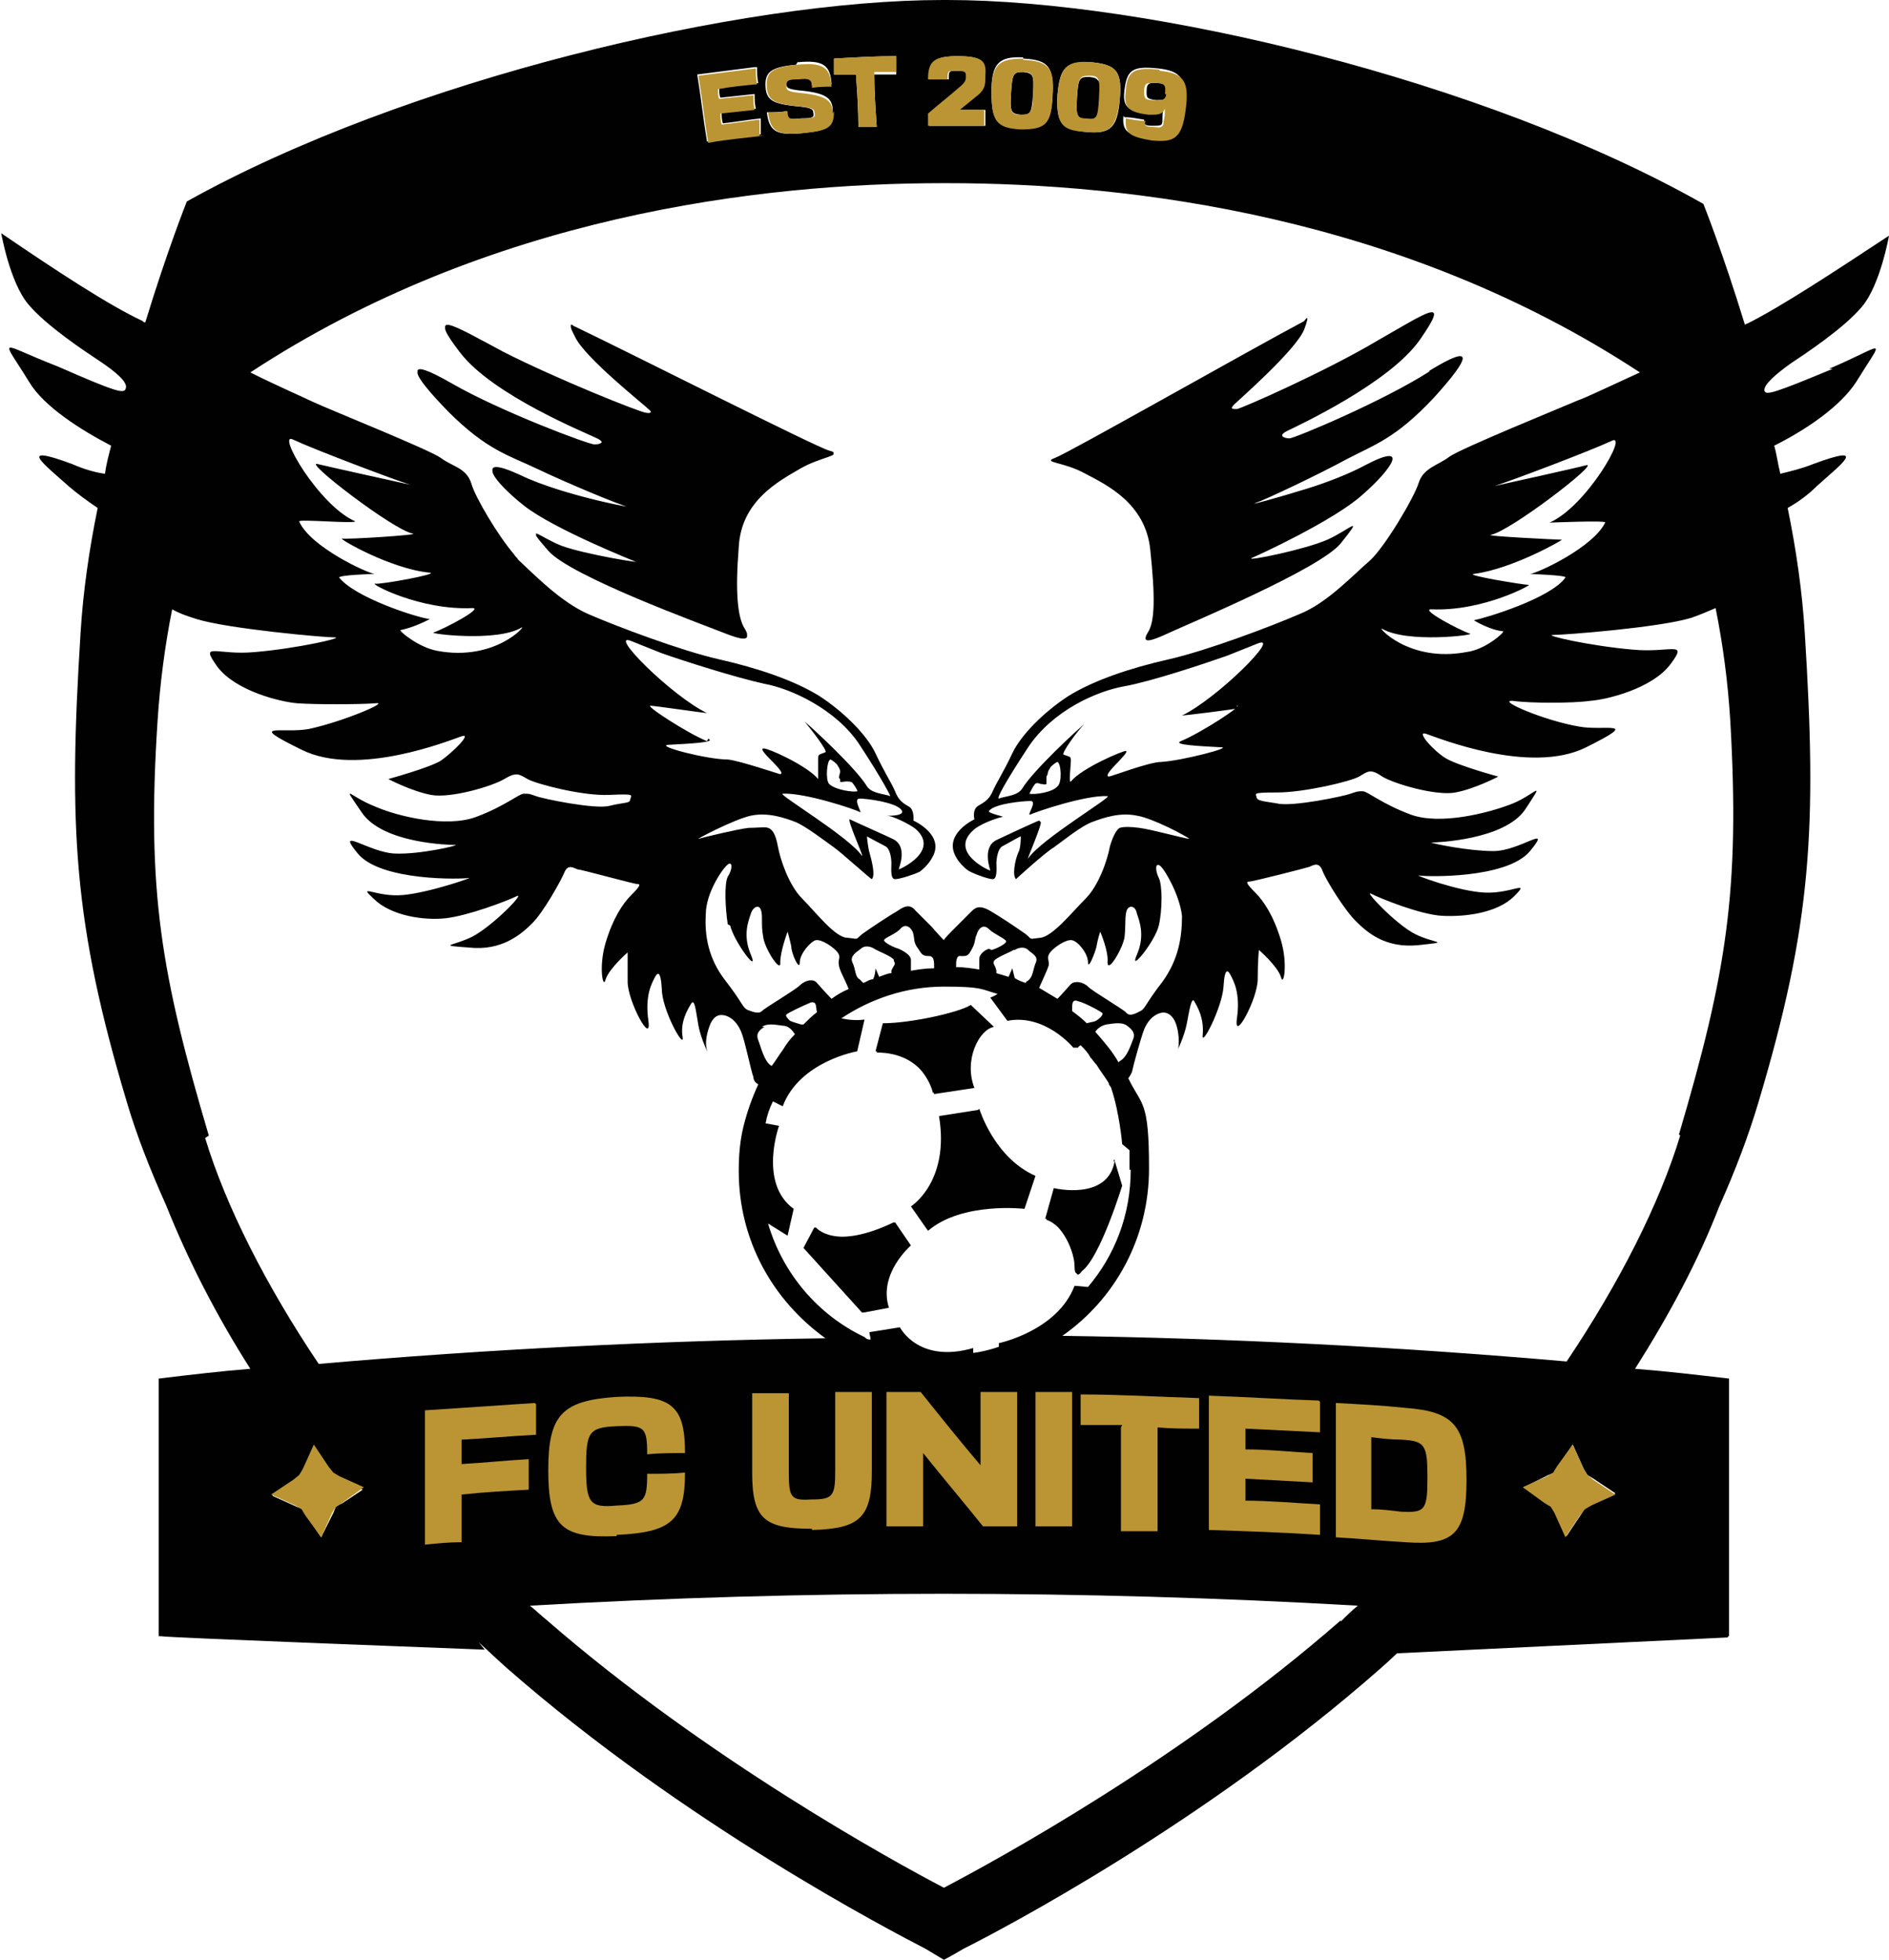 <?xml version="1.0" encoding="UTF-8"?>
<svg id="Layer_1" data-name="Layer 1" xmlns="http://www.w3.org/2000/svg" viewBox="0 0 154.7 160.5">
  <path d="M89.3,6.3c-.8,0-.9.1-1,1.7-.1,1.5,0,1.7.8,1.8.8,0,.9,0,1-1.6.1-1.6,0-1.7-.8-1.8ZM83.8,5.9c-.8,0-.9.1-1,1.7s0,1.7.8,1.8c.8,0,.9-.1,1-1.7s0-1.7-.8-1.8ZM94.8,6.8c-.2,0-.3,0-.4,0-.4,0-.5.2-.5.7,0,.5,0,.6.8.7.6,0,.9,0,1-.5,0-.7,0-.8-.8-.9ZM94.8,6.8c-.2,0-.3,0-.4,0-.4,0-.5.2-.5.7,0,.5,0,.6.8.7.6,0,.9,0,1-.5,0-.7,0-.8-.8-.9ZM94.8,6.8c-.2,0-.3,0-.4,0-.4,0-.5.2-.5.7,0,.5,0,.6.8.7.6,0,.9,0,1-.5,0-.7,0-.8-.8-.9ZM94.8,6.8c-.2,0-.3,0-.4,0-.4,0-.5.2-.5.7,0,.5,0,.6.8.7.6,0,.9,0,1-.5,0-.7,0-.8-.8-.9ZM94.8,6.8c-.2,0-.3,0-.4,0-.4,0-.5.2-.5.7,0,.5,0,.6.8.7.6,0,.9,0,1-.5,0-.7,0-.8-.8-.9ZM94.8,6.8c-.2,0-.3,0-.4,0-.4,0-.5.2-.5.7,0,.5,0,.6.8.7.6,0,.9,0,1-.5,0-.7,0-.8-.8-.9ZM94.8,6.8c-.2,0-.3,0-.4,0-.4,0-.5.2-.5.7,0,.5,0,.6.8.7.6,0,.9,0,1-.5,0-.7,0-.8-.8-.9ZM94.8,6.8c-.2,0-.3,0-.4,0-.4,0-.5.2-.5.7,0,.5,0,.6.8.7.6,0,.9,0,1-.5,0-.7,0-.8-.8-.9ZM94.8,6.8c-.2,0-.3,0-.4,0-.4,0-.5.2-.5.7,0,.5,0,.6.8.7.6,0,.9,0,1-.5,0-.7,0-.8-.8-.9ZM91.3,95c-.5,3.4-5,2.3-5,2.3l-.7,2.5c1.5.5,2.4,2.8,2.4,3.9s.5.3.5.3c1.5-1.1,3.3-7,3.3-7l-.6-2ZM80.1,90.9l-3.2.5c.9,5.4-2.3,7.4-2.3,7.4l1.4,2c2.8-2.4,7.9-1.8,7.9-1.8l.9-2.7c-3.4-1.5-4.6-5.5-4.6-5.5ZM81.3,84s-1.8-1.7-1.8-1.7c-.9.6-4.9,1.5-7.2,1.5l-.6,2.3c4,0,4.7,3.4,4.7,3.4l3.3-.5c-.9-2.3.4-4.8,1.6-5ZM74.6,102l-1.3-1.9c-5,2.4-6.5.4-6.5.4l-.9,1.7,4.8,5.3,2.1-.4c-.9-2.8,1.8-5.1,1.8-5.1ZM117.1,30.4c-3.9,2.5-11.1,5.5-11.5,5.5-.4,0-1-.2-.2-.6s8.4-3.9,10.9-7.5c2.5-3.6.7-2.3-3.5.1-4.2,2.5-11,5.5-11.5,5.6-.4,0-.6,0-.2-.4.3-.3,5-4.4,5.7-6.1.6-1.6,0-.7,0-.7-4.7,2.5-19.3,10.8-20.4,11.2-1.1.4.7.3,2.5,1.3,1.7.9,4.9,2.4,5.3,6.2.4,3.8.4,5.9-.2,6.8-.6,1,.3.7,1.8,0,1.5-.7,12.3-5.2,14-7.3,2-2.5.7-1.1-1.1-.3-1.8.8-6.7,1.8-6.2,1.5.5-.2,6.8-3.1,9.1-5.2,2.3-2,4-4.4.2-2.4-1.3.7-3.1,1.4-4.7,1.9-2.6.8-4.8,1.4-4.3,1.2.9-.3,5.3-2.4,7.5-3.6,2.3-1.2,4-1.7,7.1-5,3-3.3,3.5-4.6-.4-2.2ZM68,37.1c-1.1-.3-16.1-7.9-20.9-10.2,0,0-.8-.8,0,.7.8,1.7,5.6,5.5,6,5.9.4.3.2.5-.2.4-.4,0-7.4-2.8-11.7-5-4.3-2.3-6.2-3.5-3.5,0,2.7,3.5,10.4,6.6,11.2,7,.8.4.2.6-.2.6-.5,0-7.7-2.7-11.7-5-4-2.3-3.4-1-.3,2.2,3.2,3.2,5,3.6,7.3,4.7,2.3,1.1,6.8,3,7.7,3.2.9.3-5.6-.9-9.1-2.6-3.9-1.8-2.1.5.3,2.4,2.4,1.9,8.9,4.5,9.4,4.7.5.2-4.4-.6-6.3-1.3-1.8-.7-3.1-2-1.1.3,1.8,2.1,12.8,6.1,14.3,6.7,1.5.6,2.4.8,1.8-.2-.6-.9-.8-3-.5-6.8.2-3.8,3.3-5.4,5-6.4,1.7-1,3.6-1.1,2.4-1.4ZM83.8,5.9c-.8,0-.9.1-1,1.7s0,1.7.8,1.8c.8,0,.9-.1,1-1.7s0-1.7-.8-1.8ZM89.3,6.3c-.8,0-.9.1-1,1.7-.1,1.5,0,1.7.8,1.8.8,0,.9,0,1-1.6.1-1.6,0-1.7-.8-1.8ZM94.8,6.8c-.2,0-.3,0-.4,0-.4,0-.5.2-.5.7,0,.5,0,.6.8.7.6,0,.9,0,1-.5,0-.7,0-.8-.8-.9ZM117.1,30.4c-3.9,2.5-11.1,5.5-11.5,5.5-.4,0-1-.2-.2-.6s8.4-3.9,10.9-7.5c2.5-3.6.7-2.3-3.5.1-4.2,2.5-11,5.5-11.5,5.6-.4,0-.6,0-.2-.4.3-.3,5-4.4,5.7-6.1.6-1.6,0-.7,0-.7-4.7,2.5-19.3,10.8-20.4,11.2-1.1.4.7.3,2.5,1.3,1.7.9,4.9,2.4,5.3,6.2.4,3.8.4,5.9-.2,6.8-.6,1,.3.7,1.8,0,1.5-.7,12.3-5.2,14-7.3,2-2.5.7-1.1-1.1-.3-1.8.8-6.7,1.8-6.2,1.5.5-.2,6.8-3.1,9.1-5.2,2.3-2,4-4.4.2-2.4-1.3.7-3.1,1.4-4.7,1.9-2.6.8-4.8,1.4-4.3,1.2.9-.3,5.3-2.4,7.5-3.6,2.3-1.2,4-1.7,7.1-5,3-3.3,3.5-4.6-.4-2.2ZM94.8,6.8c-.2,0-.3,0-.4,0-.4,0-.5.2-.5.7,0,.5,0,.6.8.7.6,0,.9,0,1-.5,0-.7,0-.8-.8-.9ZM91.3,95c-.5,3.4-5,2.3-5,2.3l-.7,2.5c1.5.5,2.4,2.8,2.4,3.9s.5.3.5.3c1.5-1.1,3.3-7,3.3-7l-.6-2ZM89.3,6.3c-.8,0-.9.1-1,1.7-.1,1.5,0,1.7.8,1.8.8,0,.9,0,1-1.6.1-1.6,0-1.7-.8-1.8ZM80.1,90.9l-3.2.5c.9,5.4-2.3,7.4-2.3,7.4l1.4,2c2.8-2.4,7.9-1.8,7.9-1.8l.9-2.7c-3.4-1.5-4.6-5.5-4.6-5.5ZM83.8,5.9c-.8,0-.9.1-1,1.7s0,1.7.8,1.8c.8,0,.9-.1,1-1.7s0-1.7-.8-1.8ZM81.3,84s-1.8-1.7-1.8-1.7c-.9.6-4.9,1.5-7.2,1.5l-.6,2.3c4,0,4.7,3.4,4.7,3.4l3.3-.5c-.9-2.3.4-4.8,1.6-5ZM74.6,102l-1.3-1.9c-5,2.4-6.5.4-6.5.4l-.9,1.7,4.8,5.3,2.1-.4c-.9-2.8,1.8-5.1,1.8-5.1ZM68,37.1c-1.1-.3-16.1-7.9-20.9-10.2,0,0-.8-.8,0,.7.8,1.7,5.6,5.5,6,5.9.4.3.2.5-.2.4-.4,0-7.4-2.8-11.7-5-4.3-2.3-6.2-3.5-3.5,0,2.7,3.5,10.4,6.6,11.2,7,.8.4.2.6-.2.6-.5,0-7.7-2.7-11.7-5-4-2.3-3.4-1-.3,2.2,3.2,3.2,5,3.6,7.3,4.7,2.3,1.1,6.8,3,7.7,3.2.9.3-5.6-.9-9.1-2.6-3.9-1.8-2.1.5.3,2.4,2.4,1.9,8.9,4.5,9.4,4.7.5.2-4.4-.6-6.3-1.3-1.8-.7-3.1-2-1.1.3,1.8,2.1,12.8,6.1,14.3,6.7,1.5.6,2.4.8,1.8-.2-.6-.9-.8-3-.5-6.8.2-3.8,3.3-5.4,5-6.4,1.7-1,3.6-1.1,2.4-1.4ZM94.8,6.8c-.2,0-.3,0-.4,0-.4,0-.5.2-.5.7,0,.5,0,.6.8.7.6,0,.9,0,1-.5,0-.7,0-.8-.8-.9ZM94.8,6.8c-.2,0-.3,0-.4,0-.4,0-.5.2-.5.7,0,.5,0,.6.8.7.6,0,.9,0,1-.5,0-.7,0-.8-.8-.9ZM94.8,6.8c-.2,0-.3,0-.4,0-.4,0-.5.2-.5.7,0,.5,0,.6.8.7.6,0,.9,0,1-.5,0-.7,0-.8-.8-.9ZM94.8,6.8c-.2,0-.3,0-.4,0-.4,0-.5.2-.5.7,0,.5,0,.6.8.7.6,0,.9,0,1-.5,0-.7,0-.8-.8-.9ZM94.8,6.8c-.2,0-.3,0-.4,0-.4,0-.5.2-.5.7,0,.5,0,.6.8.7.6,0,.9,0,1-.5,0-.7,0-.8-.8-.9ZM94.8,6.8c-.2,0-.3,0-.4,0-.4,0-.5.2-.5.7,0,.5,0,.6.8.7.6,0,.9,0,1-.5,0-.7,0-.8-.8-.9ZM94.8,6.8c-.2,0-.3,0-.4,0-.4,0-.5.2-.5.7,0,.5,0,.6.8.7.6,0,.9,0,1-.5,0-.7,0-.8-.8-.9ZM94.8,6.8c-.2,0-.3,0-.4,0-.4,0-.5.2-.5.7,0,.5,0,.6.8.7.6,0,.9,0,1-.5,0-.7,0-.8-.8-.9ZM91.3,95c-.5,3.4-5,2.3-5,2.3l-.7,2.5c1.5.5,2.4,2.8,2.4,3.9s.5.3.5.3c1.5-1.1,3.3-7,3.3-7l-.6-2ZM117.1,30.4c-3.9,2.5-11.1,5.5-11.5,5.5-.4,0-1-.2-.2-.6s8.4-3.9,10.9-7.5c2.5-3.6.7-2.3-3.5.1-4.2,2.5-11,5.5-11.5,5.6-.4,0-.6,0-.2-.4.3-.3,5-4.4,5.7-6.1.6-1.6,0-.7,0-.7-4.7,2.5-19.3,10.8-20.4,11.2-1.1.4.7.3,2.5,1.3,1.7.9,4.9,2.4,5.3,6.2.4,3.8.4,5.9-.2,6.8-.6,1,.3.7,1.8,0,1.5-.7,12.3-5.2,14-7.3,2-2.5.7-1.1-1.1-.3-1.8.8-6.7,1.8-6.2,1.5.5-.2,6.8-3.1,9.1-5.2,2.3-2,4-4.4.2-2.4-1.3.7-3.1,1.4-4.7,1.9-2.6.8-4.8,1.4-4.3,1.2.9-.3,5.3-2.4,7.5-3.6,2.3-1.2,4-1.7,7.1-5,3-3.3,3.5-4.6-.4-2.2ZM68,37.1c-1.1-.3-16.1-7.9-20.9-10.2,0,0-.8-.8,0,.7.8,1.7,5.6,5.5,6,5.9.4.3.2.5-.2.4-.4,0-7.4-2.8-11.7-5-4.3-2.3-6.2-3.5-3.5,0,2.7,3.5,10.4,6.6,11.2,7,.8.4.2.6-.2.6-.5,0-7.7-2.7-11.7-5-4-2.3-3.4-1-.3,2.2,3.2,3.2,5,3.6,7.3,4.7,2.3,1.1,6.8,3,7.7,3.2.9.3-5.6-.9-9.1-2.6-3.9-1.8-2.1.5.3,2.4,2.4,1.9,8.9,4.5,9.4,4.7.5.2-4.4-.6-6.3-1.3-1.8-.7-3.1-2-1.1.3,1.8,2.1,12.8,6.1,14.3,6.7,1.5.6,2.4.8,1.8-.2-.6-.9-.8-3-.5-6.8.2-3.8,3.3-5.4,5-6.4,1.7-1,3.6-1.1,2.4-1.4ZM81.3,84s-1.8-1.7-1.8-1.7c-.9.6-4.9,1.5-7.2,1.5l-.6,2.3c4,0,4.7,3.4,4.7,3.4l3.3-.5c-.9-2.3.4-4.8,1.6-5ZM74.6,102l-1.3-1.9c-5,2.4-6.5.4-6.5.4l-.9,1.7,4.8,5.3,2.1-.4c-.9-2.8,1.8-5.1,1.8-5.1ZM80.1,90.9l-3.2.5c.9,5.4-2.3,7.4-2.3,7.4l1.4,2c2.8-2.4,7.9-1.8,7.9-1.8l.9-2.7c-3.4-1.5-4.6-5.5-4.6-5.5ZM68,37.1c-1.1-.3-16.1-7.9-20.9-10.2,0,0-.8-.8,0,.7.8,1.7,5.6,5.5,6,5.9.4.3.2.5-.2.4-.4,0-7.4-2.8-11.7-5-4.3-2.3-6.2-3.5-3.5,0,2.7,3.5,10.4,6.6,11.2,7,.8.4.2.6-.2.6-.5,0-7.7-2.7-11.7-5-4-2.3-3.4-1-.3,2.2,3.2,3.2,5,3.6,7.3,4.7,2.3,1.1,6.8,3,7.7,3.2.9.3-5.6-.9-9.1-2.6-3.9-1.8-2.1.5.3,2.4,2.4,1.9,8.9,4.5,9.4,4.7.5.2-4.4-.6-6.3-1.3-1.8-.7-3.1-2-1.1.3,1.8,2.1,12.8,6.1,14.3,6.7,1.5.6,2.4.8,1.8-.2-.6-.9-.8-3-.5-6.8.2-3.8,3.3-5.4,5-6.4,1.7-1,3.6-1.1,2.4-1.4ZM74.6,102l-1.3-1.9c-5,2.4-6.5.4-6.5.4l-.9,1.7,4.8,5.3,2.1-.4c-.9-2.8,1.8-5.1,1.8-5.1ZM81.3,84s-1.8-1.7-1.8-1.7c-.9.6-4.9,1.5-7.2,1.5l-.6,2.3c4,0,4.7,3.4,4.7,3.4l3.3-.5c-.9-2.3.4-4.8,1.6-5ZM83.8,5.9c-.8,0-.9.1-1,1.7s0,1.7.8,1.8c.8,0,.9-.1,1-1.7s0-1.7-.8-1.8ZM80.1,90.9l-3.2.5c.9,5.4-2.3,7.4-2.3,7.4l1.4,2c2.8-2.4,7.9-1.8,7.9-1.8l.9-2.7c-3.4-1.5-4.6-5.5-4.6-5.5ZM89.3,6.3c-.8,0-.9.1-1,1.7-.1,1.5,0,1.7.8,1.8.8,0,.9,0,1-1.6.1-1.6,0-1.7-.8-1.8ZM91.3,95c-.5,3.4-5,2.3-5,2.3l-.7,2.5c1.5.5,2.4,2.8,2.4,3.9s.5.3.5.3c1.5-1.1,3.3-7,3.3-7l-.6-2ZM94.8,6.8c-.2,0-.3,0-.4,0-.4,0-.5.2-.5.7,0,.5,0,.6.8.7.6,0,.9,0,1-.5,0-.7,0-.8-.8-.9ZM117.1,30.4c-3.9,2.5-11.1,5.5-11.5,5.5-.4,0-1-.2-.2-.6s8.4-3.9,10.9-7.5c2.5-3.6.7-2.3-3.5.1-4.2,2.5-11,5.5-11.5,5.6-.4,0-.6,0-.2-.4.3-.3,5-4.4,5.7-6.1.6-1.6,0-.7,0-.7-4.7,2.5-19.3,10.8-20.4,11.2-1.1.4.7.3,2.5,1.3,1.7.9,4.9,2.4,5.3,6.2.4,3.8.4,5.9-.2,6.8-.6,1,.3.7,1.8,0,1.5-.7,12.3-5.2,14-7.3,2-2.5.7-1.1-1.1-.3-1.8.8-6.7,1.8-6.2,1.5.5-.2,6.8-3.1,9.1-5.2,2.3-2,4-4.4.2-2.4-1.3.7-3.1,1.4-4.7,1.9-2.6.8-4.8,1.4-4.3,1.2.9-.3,5.3-2.4,7.5-3.6,2.3-1.2,4-1.7,7.1-5,3-3.3,3.5-4.6-.4-2.2ZM91.3,95c-.5,3.4-5,2.3-5,2.3l-.7,2.5c1.5.5,2.4,2.8,2.4,3.9s.5.3.5.3c1.5-1.1,3.3-7,3.3-7l-.6-2ZM80.1,90.9l-3.2.5c.9,5.4-2.3,7.4-2.3,7.4l1.4,2c2.8-2.4,7.9-1.8,7.9-1.8l.9-2.7c-3.4-1.5-4.6-5.5-4.6-5.5ZM81.3,84s-1.8-1.7-1.8-1.7c-.9.6-4.9,1.5-7.2,1.5l-.6,2.3c4,0,4.7,3.4,4.7,3.4l3.3-.5c-.9-2.3.4-4.8,1.6-5ZM74.6,102l-1.3-1.9c-5,2.4-6.5.4-6.5.4l-.9,1.7,4.8,5.3,2.1-.4c-.9-2.8,1.8-5.1,1.8-5.1ZM117.1,30.4c-3.9,2.5-11.1,5.5-11.5,5.5-.4,0-1-.2-.2-.6s8.4-3.9,10.9-7.5c2.5-3.6.7-2.3-3.5.1-4.2,2.5-11,5.5-11.5,5.6-.4,0-.6,0-.2-.4.3-.3,5-4.4,5.7-6.1.6-1.6,0-.7,0-.7-4.7,2.5-19.3,10.8-20.4,11.2-1.1.4.7.3,2.5,1.3,1.7.9,4.9,2.4,5.3,6.2.4,3.8.4,5.9-.2,6.8-.6,1,.3.7,1.8,0,1.5-.7,12.3-5.2,14-7.3,2-2.5.7-1.1-1.1-.3-1.8.8-6.7,1.8-6.2,1.5.5-.2,6.8-3.1,9.1-5.2,2.3-2,4-4.4.2-2.4-1.3.7-3.1,1.4-4.7,1.9-2.6.8-4.8,1.4-4.3,1.2.9-.3,5.3-2.4,7.5-3.6,2.3-1.2,4-1.7,7.1-5,3-3.3,3.5-4.6-.4-2.2ZM68,37.1c-1.1-.3-16.1-7.9-20.9-10.2,0,0-.8-.8,0,.7.8,1.7,5.6,5.5,6,5.9.4.3.2.5-.2.4-.4,0-7.4-2.8-11.7-5-4.3-2.3-6.2-3.5-3.5,0,2.7,3.5,10.4,6.6,11.2,7,.8.4.2.6-.2.6-.5,0-7.7-2.7-11.7-5-4-2.3-3.4-1-.3,2.2,3.2,3.2,5,3.6,7.3,4.7,2.3,1.1,6.8,3,7.7,3.2.9.3-5.6-.9-9.1-2.6-3.9-1.8-2.1.5.3,2.4,2.4,1.9,8.9,4.5,9.4,4.7.5.2-4.4-.6-6.3-1.3-1.8-.7-3.1-2-1.1.3,1.8,2.1,12.8,6.1,14.3,6.7,1.5.6,2.4.8,1.8-.2-.6-.9-.8-3-.5-6.8.2-3.8,3.3-5.4,5-6.4,1.7-1,3.6-1.1,2.4-1.4ZM83.8,5.9c-.8,0-.9.1-1,1.7s0,1.7.8,1.8c.8,0,.9-.1,1-1.7s0-1.7-.8-1.8ZM89.3,6.3c-.8,0-.9.1-1,1.7-.1,1.5,0,1.7.8,1.8.8,0,.9,0,1-1.6.1-1.6,0-1.7-.8-1.8ZM94.8,6.8c-.2,0-.3,0-.4,0-.4,0-.5.2-.5.7,0,.5,0,.6.8.7.6,0,.9,0,1-.5,0-.7,0-.8-.8-.9ZM68,37.1c-1.1-.3-16.1-7.9-20.9-10.2,0,0-.8-.8,0,.7.8,1.7,5.6,5.5,6,5.9.4.3.2.5-.2.4-.4,0-7.4-2.8-11.7-5-4.3-2.3-6.2-3.5-3.5,0,2.7,3.5,10.4,6.6,11.2,7,.8.4.2.6-.2.6-.5,0-7.7-2.7-11.7-5-4-2.3-3.4-1-.3,2.2,3.2,3.2,5,3.6,7.3,4.7,2.3,1.1,6.8,3,7.7,3.2.9.3-5.6-.9-9.1-2.6-3.9-1.8-2.1.5.3,2.4,2.4,1.9,8.9,4.5,9.4,4.7.5.2-4.4-.6-6.3-1.3-1.8-.7-3.1-2-1.1.3,1.8,2.1,12.8,6.1,14.3,6.7,1.5.6,2.4.8,1.8-.2-.6-.9-.8-3-.5-6.8.2-3.8,3.3-5.4,5-6.4,1.7-1,3.6-1.1,2.4-1.4ZM74.6,102l-1.3-1.9c-5,2.4-6.5.4-6.5.4l-.9,1.7,4.8,5.3,2.1-.4c-.9-2.8,1.8-5.1,1.8-5.1ZM81.3,84s-1.8-1.7-1.8-1.7c-.9.6-4.9,1.5-7.2,1.5l-.6,2.3c4,0,4.7,3.4,4.7,3.4l3.3-.5c-.9-2.3.4-4.8,1.6-5ZM83.8,5.9c-.8,0-.9.1-1,1.7s0,1.7.8,1.8c.8,0,.9-.1,1-1.7s0-1.7-.8-1.8ZM80.1,90.9l-3.2.5c.9,5.4-2.3,7.4-2.3,7.4l1.4,2c2.8-2.4,7.9-1.8,7.9-1.8l.9-2.7c-3.4-1.5-4.6-5.5-4.6-5.5ZM89.3,6.3c-.8,0-.9.1-1,1.7-.1,1.5,0,1.7.8,1.8.8,0,.9,0,1-1.6.1-1.6,0-1.7-.8-1.8ZM91.3,95c-.5,3.4-5,2.3-5,2.3l-.7,2.5c1.5.5,2.4,2.8,2.4,3.9s.5.3.5.3c1.5-1.1,3.3-7,3.3-7l-.6-2ZM94.8,6.8c-.2,0-.3,0-.4,0-.4,0-.5.2-.5.7,0,.5,0,.6.8.7.6,0,.9,0,1-.5,0-.7,0-.8-.8-.9ZM117.1,30.4c-3.9,2.5-11.1,5.5-11.5,5.5-.4,0-1-.2-.2-.6s8.4-3.9,10.9-7.5c2.5-3.6.7-2.3-3.5.1-4.2,2.5-11,5.5-11.5,5.6-.4,0-.6,0-.2-.4.3-.3,5-4.4,5.7-6.1.6-1.6,0-.7,0-.7-4.7,2.5-19.3,10.8-20.4,11.2-1.1.4.7.3,2.5,1.3,1.7.9,4.9,2.4,5.3,6.2.4,3.8.4,5.9-.2,6.8-.6,1,.3.7,1.8,0,1.5-.7,12.3-5.2,14-7.3,2-2.5.7-1.1-1.1-.3-1.8.8-6.7,1.8-6.2,1.5.5-.2,6.8-3.1,9.1-5.2,2.3-2,4-4.4.2-2.4-1.3.7-3.1,1.4-4.7,1.9-2.6.8-4.8,1.4-4.3,1.2.9-.3,5.3-2.4,7.5-3.6,2.3-1.2,4-1.7,7.1-5,3-3.3,3.5-4.6-.4-2.2ZM91.3,95c-.5,3.4-5,2.3-5,2.3l-.7,2.5c1.5.5,2.4,2.8,2.4,3.9s.5.3.5.3c1.5-1.1,3.3-7,3.3-7l-.6-2ZM80.1,90.9l-3.2.5c.9,5.4-2.3,7.4-2.3,7.4l1.4,2c2.8-2.4,7.9-1.8,7.9-1.8l.9-2.7c-3.4-1.5-4.6-5.5-4.6-5.5ZM81.3,84s-1.8-1.7-1.8-1.7c-.9.6-4.9,1.5-7.2,1.5l-.6,2.3c4,0,4.7,3.4,4.7,3.4l3.3-.5c-.9-2.3.4-4.8,1.6-5ZM74.6,102l-1.3-1.9c-5,2.4-6.5.4-6.5.4l-.9,1.7,4.8,5.3,2.1-.4c-.9-2.8,1.8-5.1,1.8-5.1ZM117.1,30.4c-3.9,2.5-11.1,5.5-11.5,5.5-.4,0-1-.2-.2-.6s8.4-3.9,10.9-7.5c2.5-3.6.7-2.3-3.5.1-4.2,2.5-11,5.5-11.5,5.6-.4,0-.6,0-.2-.4.3-.3,5-4.4,5.7-6.1.6-1.6,0-.7,0-.7-4.7,2.5-19.3,10.8-20.4,11.2-1.1.4.7.3,2.5,1.3,1.7.9,4.9,2.4,5.3,6.2.4,3.8.4,5.9-.2,6.8-.6,1,.3.7,1.8,0,1.5-.7,12.3-5.2,14-7.3,2-2.5.7-1.1-1.1-.3-1.8.8-6.7,1.8-6.2,1.5.5-.2,6.8-3.1,9.1-5.2,2.3-2,4-4.4.2-2.4-1.3.7-3.1,1.4-4.7,1.9-2.6.8-4.8,1.4-4.3,1.2.9-.3,5.3-2.4,7.5-3.6,2.3-1.2,4-1.7,7.1-5,3-3.3,3.5-4.6-.4-2.2ZM68,37.1c-1.1-.3-16.1-7.9-20.9-10.2,0,0-.8-.8,0,.7.8,1.7,5.6,5.5,6,5.9.4.3.2.5-.2.4-.4,0-7.4-2.8-11.7-5-4.3-2.3-6.2-3.5-3.5,0,2.7,3.5,10.4,6.6,11.2,7,.8.4.2.6-.2.6-.5,0-7.7-2.7-11.7-5-4-2.3-3.4-1-.3,2.2,3.2,3.2,5,3.6,7.3,4.7,2.3,1.1,6.8,3,7.7,3.2.9.3-5.6-.9-9.1-2.6-3.9-1.8-2.1.5.3,2.4,2.4,1.9,8.9,4.5,9.4,4.7.5.2-4.4-.6-6.3-1.3-1.8-.7-3.1-2-1.1.3,1.8,2.1,12.8,6.1,14.3,6.7,1.5.6,2.4.8,1.8-.2-.6-.9-.8-3-.5-6.8.2-3.8,3.3-5.4,5-6.4,1.7-1,3.6-1.1,2.4-1.4ZM83.8,5.9c-.8,0-.9.1-1,1.7s0,1.7.8,1.8c.8,0,.9-.1,1-1.7s0-1.7-.8-1.8ZM89.3,6.3c-.8,0-.9.1-1,1.7-.1,1.5,0,1.7.8,1.8.8,0,.9,0,1-1.6.1-1.6,0-1.7-.8-1.8ZM94.8,6.8c-.2,0-.3,0-.4,0-.4,0-.5.2-.5.7,0,.5,0,.6.8.7.6,0,.9,0,1-.5,0-.7,0-.8-.8-.9ZM68,37.1c-1.1-.3-16.1-7.9-20.9-10.2,0,0-.8-.8,0,.7.8,1.7,5.6,5.5,6,5.9.4.3.2.5-.2.4-.4,0-7.4-2.8-11.7-5-4.3-2.3-6.2-3.5-3.5,0,2.7,3.5,10.4,6.6,11.2,7,.8.4.2.6-.2.6-.5,0-7.7-2.7-11.7-5-4-2.3-3.4-1-.3,2.2,3.2,3.2,5,3.6,7.3,4.7,2.3,1.1,6.8,3,7.7,3.2.9.3-5.6-.9-9.1-2.6-3.9-1.8-2.1.5.3,2.4,2.4,1.9,8.9,4.5,9.4,4.7.5.2-4.4-.6-6.3-1.3-1.8-.7-3.1-2-1.1.3,1.8,2.1,12.8,6.1,14.3,6.7,1.5.6,2.4.8,1.8-.2-.6-.9-.8-3-.5-6.8.2-3.8,3.3-5.4,5-6.4,1.7-1,3.6-1.1,2.4-1.4ZM74.6,102l-1.3-1.9c-5,2.4-6.5.4-6.5.4l-.9,1.7,4.8,5.3,2.1-.4c-.9-2.8,1.8-5.1,1.8-5.1ZM81.3,84s-1.8-1.7-1.8-1.7c-.9.6-4.9,1.5-7.2,1.5l-.6,2.3c4,0,4.7,3.4,4.7,3.4l3.3-.5c-.9-2.3.4-4.8,1.6-5ZM83.8,5.9c-.8,0-.9.1-1,1.7s0,1.7.8,1.8c.8,0,.9-.1,1-1.7s0-1.7-.8-1.8ZM80.1,90.9l-3.2.5c.9,5.4-2.3,7.4-2.3,7.4l1.4,2c2.8-2.4,7.9-1.8,7.9-1.8l.9-2.7c-3.4-1.5-4.6-5.5-4.6-5.5ZM89.3,6.3c-.8,0-.9.1-1,1.7-.1,1.5,0,1.7.8,1.8.8,0,.9,0,1-1.6.1-1.6,0-1.7-.8-1.8ZM91.3,95c-.5,3.4-5,2.3-5,2.3l-.7,2.5c1.5.5,2.4,2.8,2.4,3.9s.5.3.5.3c1.5-1.1,3.3-7,3.3-7l-.6-2ZM94.8,6.8c-.2,0-.3,0-.4,0-.4,0-.5.2-.5.7,0,.5,0,.6.8.7.6,0,.9,0,1-.5,0-.7,0-.8-.8-.9ZM117.1,30.4c-3.9,2.5-11.1,5.5-11.5,5.5-.4,0-1-.2-.2-.6s8.4-3.9,10.9-7.5c2.5-3.6.7-2.3-3.5.1-4.2,2.5-11,5.5-11.5,5.6-.4,0-.6,0-.2-.4.3-.3,5-4.4,5.7-6.1.6-1.6,0-.7,0-.7-4.7,2.5-19.3,10.8-20.4,11.2-1.1.4.7.3,2.5,1.3,1.7.9,4.9,2.4,5.3,6.2.4,3.8.4,5.9-.2,6.8-.6,1,.3.7,1.8,0,1.5-.7,12.3-5.2,14-7.3,2-2.5.7-1.1-1.1-.3-1.8.8-6.7,1.8-6.2,1.5.5-.2,6.8-3.1,9.1-5.2,2.3-2,4-4.4.2-2.4-1.3.7-3.1,1.4-4.7,1.9-2.6.8-4.8,1.4-4.3,1.2.9-.3,5.3-2.4,7.5-3.6,2.3-1.2,4-1.7,7.1-5,3-3.3,3.5-4.6-.4-2.2ZM91.3,95c-.5,3.4-5,2.3-5,2.3l-.7,2.5c1.5.5,2.4,2.8,2.4,3.9s.5.3.5.3c1.5-1.1,3.3-7,3.3-7l-.6-2ZM80.1,90.9l-3.2.5c.9,5.4-2.3,7.4-2.3,7.4l1.4,2c2.8-2.4,7.9-1.8,7.9-1.8l.9-2.7c-3.4-1.5-4.6-5.5-4.6-5.5ZM81.3,84s-1.8-1.7-1.8-1.7c-.9.6-4.9,1.5-7.2,1.5l-.6,2.3c4,0,4.7,3.4,4.7,3.4l3.3-.5c-.9-2.3.4-4.8,1.6-5ZM74.6,102l-1.3-1.9c-5,2.4-6.5.4-6.5.4l-.9,1.7,4.8,5.3,2.1-.4c-.9-2.8,1.8-5.1,1.8-5.1ZM117.1,30.4c-3.9,2.5-11.1,5.5-11.5,5.5-.4,0-1-.2-.2-.6s8.4-3.9,10.9-7.5c2.5-3.6.7-2.3-3.5.1-4.2,2.5-11,5.5-11.5,5.6-.4,0-.6,0-.2-.4.3-.3,5-4.4,5.7-6.1.6-1.6,0-.7,0-.7-4.7,2.5-19.3,10.8-20.4,11.2-1.1.4.7.3,2.5,1.3,1.7.9,4.9,2.4,5.3,6.2.4,3.8.4,5.9-.2,6.8-.6,1,.3.7,1.8,0,1.5-.7,12.3-5.2,14-7.3,2-2.5.7-1.1-1.1-.3-1.8.8-6.7,1.8-6.2,1.5.5-.2,6.8-3.1,9.1-5.2,2.3-2,4-4.4.2-2.4-1.3.7-3.1,1.4-4.7,1.9-2.6.8-4.8,1.4-4.3,1.2.9-.3,5.3-2.4,7.5-3.6,2.3-1.2,4-1.7,7.1-5,3-3.3,3.5-4.6-.4-2.2ZM68,37.1c-1.1-.3-16.1-7.9-20.9-10.2,0,0-.8-.8,0,.7.8,1.7,5.6,5.5,6,5.9.4.3.2.5-.2.4-.4,0-7.4-2.8-11.7-5-4.3-2.3-6.2-3.5-3.5,0,2.7,3.5,10.4,6.6,11.2,7,.8.4.2.6-.2.6-.5,0-7.7-2.7-11.7-5-4-2.3-3.4-1-.3,2.2,3.2,3.2,5,3.6,7.3,4.7,2.3,1.1,6.8,3,7.7,3.2.9.3-5.6-.9-9.1-2.6-3.9-1.8-2.1.5.3,2.4,2.4,1.9,8.9,4.5,9.4,4.7.5.2-4.4-.6-6.3-1.3-1.8-.7-3.1-2-1.1.3,1.8,2.1,12.8,6.1,14.3,6.7,1.5.6,2.4.8,1.8-.2-.6-.9-.8-3-.5-6.8.2-3.8,3.3-5.4,5-6.4,1.7-1,3.6-1.1,2.4-1.4ZM83.8,5.9c-.8,0-.9.1-1,1.7s0,1.7.8,1.8c.8,0,.9-.1,1-1.7s0-1.7-.8-1.8ZM89.3,6.3c-.8,0-.9.1-1,1.7-.1,1.5,0,1.7.8,1.8.8,0,.9,0,1-1.6.1-1.6,0-1.7-.8-1.8ZM94.8,6.8c-.2,0-.3,0-.4,0-.4,0-.5.2-.5.7,0,.5,0,.6.8.7.6,0,.9,0,1-.5,0-.7,0-.8-.8-.9ZM68,37.1c-1.1-.3-16.1-7.9-20.9-10.2,0,0-.8-.8,0,.7.8,1.7,5.6,5.5,6,5.9.4.3.2.5-.2.4-.4,0-7.4-2.8-11.7-5-4.3-2.3-6.2-3.5-3.5,0,2.7,3.5,10.4,6.6,11.2,7,.8.4.2.6-.2.6-.5,0-7.7-2.7-11.7-5-4-2.3-3.4-1-.3,2.2,3.2,3.2,5,3.6,7.3,4.7,2.3,1.1,6.8,3,7.7,3.2.9.3-5.6-.9-9.1-2.6-3.9-1.8-2.1.5.3,2.4,2.4,1.9,8.9,4.5,9.4,4.7.5.2-4.4-.6-6.3-1.3-1.8-.7-3.1-2-1.1.3,1.8,2.1,12.8,6.1,14.3,6.7,1.5.6,2.4.8,1.8-.2-.6-.9-.8-3-.5-6.8.2-3.8,3.3-5.4,5-6.4,1.7-1,3.6-1.1,2.4-1.4ZM74.6,102l-1.3-1.9c-5,2.4-6.5.4-6.5.4l-.9,1.7,4.8,5.3,2.1-.4c-.9-2.8,1.8-5.1,1.8-5.1ZM81.3,84s-1.8-1.7-1.8-1.7c-.9.6-4.9,1.5-7.2,1.5l-.6,2.3c4,0,4.7,3.4,4.7,3.4l3.3-.5c-.9-2.3.4-4.8,1.6-5ZM83.8,5.9c-.8,0-.9.1-1,1.7s0,1.7.8,1.8c.8,0,.9-.1,1-1.7s0-1.7-.8-1.8ZM80.1,90.9l-3.2.5c.9,5.4-2.3,7.4-2.3,7.4l1.4,2c2.8-2.4,7.9-1.8,7.9-1.8l.9-2.7c-3.4-1.5-4.6-5.5-4.6-5.5ZM89.3,6.3c-.8,0-.9.1-1,1.7-.1,1.5,0,1.7.8,1.8.8,0,.9,0,1-1.6.1-1.6,0-1.7-.8-1.8ZM91.3,95c-.5,3.4-5,2.3-5,2.3l-.7,2.5c1.5.5,2.4,2.8,2.4,3.9s.5.3.5.3c1.5-1.1,3.3-7,3.3-7l-.6-2ZM94.8,6.8c-.2,0-.3,0-.4,0-.4,0-.5.2-.5.7,0,.5,0,.6.8.7.6,0,.9,0,1-.5,0-.7,0-.8-.8-.9ZM117.1,30.4c-3.9,2.5-11.1,5.5-11.5,5.5-.4,0-1-.2-.2-.6s8.4-3.9,10.9-7.5c2.5-3.6.7-2.3-3.5.1-4.2,2.5-11,5.5-11.5,5.6-.4,0-.6,0-.2-.4.3-.3,5-4.4,5.7-6.1.6-1.6,0-.7,0-.7-4.7,2.5-19.3,10.8-20.4,11.2-1.1.4.7.3,2.5,1.3,1.7.9,4.9,2.4,5.3,6.2.4,3.8.4,5.9-.2,6.8-.6,1,.3.7,1.8,0,1.5-.7,12.3-5.2,14-7.3,2-2.5.7-1.1-1.1-.3-1.8.8-6.7,1.8-6.2,1.5.5-.2,6.8-3.1,9.1-5.2,2.3-2,4-4.4.2-2.4-1.3.7-3.1,1.4-4.7,1.9-2.6.8-4.8,1.4-4.3,1.2.9-.3,5.3-2.4,7.5-3.6,2.3-1.2,4-1.7,7.1-5,3-3.3,3.5-4.6-.4-2.2ZM91.3,95c-.5,3.4-5,2.3-5,2.3l-.7,2.5c1.5.5,2.4,2.8,2.4,3.9s.5.3.5.3c1.5-1.1,3.3-7,3.3-7l-.6-2ZM80.1,90.9l-3.2.5c.9,5.4-2.3,7.4-2.3,7.4l1.4,2c2.8-2.4,7.9-1.8,7.9-1.8l.9-2.7c-3.4-1.5-4.6-5.5-4.6-5.5ZM81.3,84s-1.8-1.7-1.8-1.7c-.9.6-4.9,1.5-7.2,1.5l-.6,2.3c4,0,4.7,3.4,4.7,3.4l3.3-.5c-.9-2.3.4-4.8,1.6-5ZM74.6,102l-1.3-1.9c-5,2.4-6.5.4-6.5.4l-.9,1.7,4.8,5.3,2.1-.4c-.9-2.8,1.8-5.1,1.8-5.1ZM117.1,30.4c-3.9,2.5-11.1,5.5-11.5,5.5-.4,0-1-.2-.2-.6s8.4-3.9,10.9-7.5c2.5-3.6.7-2.3-3.5.1-4.2,2.5-11,5.5-11.5,5.6-.4,0-.6,0-.2-.4.3-.3,5-4.4,5.7-6.1.6-1.6,0-.7,0-.7-4.7,2.5-19.3,10.8-20.4,11.2-1.1.4.7.3,2.5,1.3,1.7.9,4.9,2.4,5.3,6.2.4,3.8.4,5.9-.2,6.8-.6,1,.3.7,1.8,0,1.5-.7,12.3-5.2,14-7.3,2-2.5.7-1.1-1.1-.3-1.8.8-6.7,1.8-6.2,1.5.5-.2,6.8-3.1,9.1-5.2,2.3-2,4-4.4.2-2.4-1.3.7-3.1,1.4-4.7,1.9-2.6.8-4.8,1.4-4.3,1.2.9-.3,5.3-2.4,7.5-3.6,2.3-1.2,4-1.7,7.1-5,3-3.3,3.5-4.6-.4-2.2ZM68,37.1c-1.1-.3-16.1-7.9-20.9-10.2,0,0-.8-.8,0,.7.8,1.7,5.6,5.5,6,5.9.4.3.2.5-.2.4-.4,0-7.4-2.8-11.7-5-4.3-2.3-6.2-3.5-3.5,0,2.7,3.5,10.4,6.6,11.2,7,.8.4.2.6-.2.6-.5,0-7.7-2.7-11.7-5-4-2.3-3.4-1-.3,2.2,3.2,3.2,5,3.6,7.3,4.7,2.3,1.1,6.8,3,7.7,3.2.9.3-5.6-.9-9.1-2.6-3.9-1.8-2.1.5.3,2.4,2.4,1.9,8.9,4.5,9.4,4.7.5.2-4.4-.6-6.3-1.3-1.8-.7-3.1-2-1.1.3,1.8,2.1,12.8,6.1,14.3,6.7,1.5.6,2.4.8,1.8-.2-.6-.9-.8-3-.5-6.8.2-3.8,3.3-5.4,5-6.4,1.7-1,3.6-1.1,2.4-1.4ZM83.8,5.9c-.8,0-.9.1-1,1.7s0,1.7.8,1.8c.8,0,.9-.1,1-1.7s0-1.7-.8-1.8ZM89.3,6.3c-.8,0-.9.1-1,1.7-.1,1.5,0,1.7.8,1.8.8,0,.9,0,1-1.6.1-1.6,0-1.7-.8-1.8ZM94.8,6.8c-.2,0-.3,0-.4,0-.4,0-.5.2-.5.7,0,.5,0,.6.8.7.6,0,.9,0,1-.5,0-.7,0-.8-.8-.9ZM68,37.1c-1.1-.3-16.1-7.9-20.9-10.2,0,0-.8-.8,0,.7.8,1.7,5.6,5.5,6,5.9.4.3.2.5-.2.4-.4,0-7.4-2.8-11.7-5-4.3-2.3-6.2-3.5-3.5,0,2.7,3.5,10.4,6.6,11.2,7,.8.4.2.6-.2.6-.5,0-7.7-2.7-11.7-5-4-2.3-3.4-1-.3,2.2,3.2,3.2,5,3.6,7.3,4.7,2.3,1.1,6.8,3,7.7,3.2.9.3-5.6-.9-9.1-2.6-3.9-1.8-2.1.5.3,2.4,2.4,1.9,8.9,4.5,9.4,4.7.5.2-4.4-.6-6.3-1.3-1.8-.7-3.1-2-1.1.3,1.8,2.1,12.8,6.1,14.3,6.7,1.5.6,2.4.8,1.8-.2-.6-.9-.8-3-.5-6.8.2-3.8,3.3-5.4,5-6.4,1.7-1,3.6-1.1,2.4-1.4ZM74.6,102l-1.3-1.9c-5,2.4-6.5.4-6.5.4l-.9,1.7,4.8,5.3,2.1-.4c-.9-2.8,1.8-5.1,1.8-5.1ZM81.3,84s-1.8-1.7-1.8-1.7c-.9.6-4.9,1.5-7.2,1.5l-.6,2.3c4,0,4.7,3.4,4.7,3.4l3.3-.5c-.9-2.3.4-4.8,1.6-5ZM83.8,5.9c-.8,0-.9.1-1,1.7s0,1.7.8,1.8c.8,0,.9-.1,1-1.7s0-1.7-.8-1.8ZM80.1,90.9l-3.2.5c.9,5.4-2.3,7.4-2.3,7.4l1.4,2c2.8-2.4,7.9-1.8,7.9-1.8l.9-2.7c-3.4-1.5-4.6-5.5-4.6-5.5ZM89.3,6.3c-.8,0-.9.1-1,1.7-.1,1.5,0,1.7.8,1.8.8,0,.9,0,1-1.6.1-1.6,0-1.7-.8-1.8ZM91.3,95c-.5,3.4-5,2.3-5,2.3l-.7,2.5c1.5.5,2.4,2.8,2.4,3.9s.5.3.5.3c1.5-1.1,3.3-7,3.3-7l-.6-2ZM94.8,6.8c-.2,0-.3,0-.4,0-.4,0-.5.2-.5.7,0,.5,0,.6.8.7.6,0,.9,0,1-.5,0-.7,0-.8-.8-.9ZM117.1,30.4c-3.9,2.5-11.1,5.5-11.5,5.5-.4,0-1-.2-.2-.6s8.4-3.9,10.9-7.5c2.5-3.6.7-2.3-3.5.1-4.2,2.5-11,5.5-11.5,5.6-.4,0-.6,0-.2-.4.3-.3,5-4.4,5.7-6.1.6-1.6,0-.7,0-.7-4.7,2.5-19.3,10.8-20.4,11.2-1.1.4.7.3,2.5,1.3,1.7.9,4.9,2.4,5.3,6.2.4,3.8.4,5.9-.2,6.8-.6,1,.3.7,1.8,0,1.5-.7,12.3-5.2,14-7.3,2-2.5.7-1.1-1.1-.3-1.8.8-6.7,1.8-6.2,1.5.5-.2,6.8-3.1,9.1-5.2,2.3-2,4-4.4.2-2.4-1.3.7-3.1,1.4-4.7,1.9-2.6.8-4.8,1.4-4.3,1.2.9-.3,5.3-2.4,7.5-3.6,2.3-1.2,4-1.7,7.1-5,3-3.3,3.5-4.6-.4-2.2ZM91.3,95c-.5,3.4-5,2.3-5,2.3l-.7,2.5c1.5.5,2.4,2.8,2.4,3.9s.5.3.5.3c1.5-1.1,3.3-7,3.3-7l-.6-2ZM80.1,90.9l-3.2.5c.9,5.4-2.3,7.4-2.3,7.4l1.4,2c2.8-2.4,7.9-1.8,7.9-1.8l.9-2.7c-3.4-1.5-4.6-5.5-4.6-5.5ZM81.3,84s-1.8-1.7-1.8-1.7c-.9.6-4.9,1.5-7.2,1.5l-.6,2.3c4,0,4.7,3.4,4.7,3.4l3.3-.5c-.9-2.3.4-4.8,1.6-5ZM74.6,102l-1.3-1.9c-5,2.4-6.5.4-6.5.4l-.9,1.7,4.8,5.3,2.1-.4c-.9-2.8,1.8-5.1,1.8-5.1ZM117.1,30.4c-3.9,2.5-11.1,5.5-11.5,5.5-.4,0-1-.2-.2-.6s8.4-3.9,10.9-7.5c2.5-3.6.7-2.3-3.5.1-4.2,2.5-11,5.5-11.5,5.6-.4,0-.6,0-.2-.4.3-.3,5-4.4,5.7-6.1.6-1.6,0-.7,0-.7-4.7,2.5-19.3,10.8-20.4,11.2-1.1.4.7.3,2.5,1.3,1.7.9,4.9,2.4,5.3,6.2.4,3.8.4,5.9-.2,6.8-.6,1,.3.7,1.8,0,1.5-.7,12.3-5.2,14-7.3,2-2.5.7-1.1-1.1-.3-1.8.8-6.7,1.8-6.2,1.5.5-.2,6.8-3.1,9.1-5.2,2.3-2,4-4.4.2-2.4-1.3.7-3.1,1.4-4.7,1.9-2.6.8-4.8,1.4-4.3,1.2.9-.3,5.3-2.4,7.5-3.6,2.3-1.2,4-1.7,7.1-5,3-3.3,3.5-4.6-.4-2.2ZM68,37.1c-1.1-.3-16.1-7.9-20.9-10.2,0,0-.8-.8,0,.7.8,1.7,5.6,5.5,6,5.9.4.3.2.5-.2.4-.4,0-7.4-2.8-11.7-5-4.3-2.3-6.2-3.5-3.5,0,2.7,3.5,10.4,6.6,11.2,7,.8.4.2.6-.2.6-.5,0-7.7-2.7-11.7-5-4-2.3-3.4-1-.3,2.2,3.2,3.2,5,3.6,7.3,4.7,2.3,1.1,6.8,3,7.7,3.2.9.3-5.6-.9-9.1-2.6-3.9-1.8-2.1.5.3,2.4,2.4,1.9,8.9,4.5,9.4,4.7.5.2-4.4-.6-6.3-1.3-1.8-.7-3.1-2-1.1.3,1.8,2.1,12.8,6.1,14.3,6.7,1.5.6,2.4.8,1.8-.2-.6-.9-.8-3-.5-6.8.2-3.8,3.3-5.4,5-6.4,1.7-1,3.6-1.1,2.4-1.4ZM83.8,5.9c-.8,0-.9.1-1,1.7s0,1.7.8,1.8c.8,0,.9-.1,1-1.7s0-1.7-.8-1.8ZM89.3,6.3c-.8,0-.9.1-1,1.7-.1,1.5,0,1.7.8,1.8.8,0,.9,0,1-1.6.1-1.6,0-1.7-.8-1.8ZM94.8,6.8c-.2,0-.3,0-.4,0-.4,0-.5.2-.5.7,0,.5,0,.6.8.7.6,0,.9,0,1-.5,0-.7,0-.8-.8-.9ZM68,37.1c-1.1-.3-16.1-7.9-20.9-10.2,0,0-.8-.8,0,.7.8,1.7,5.6,5.5,6,5.9.4.3.2.5-.2.4-.4,0-7.4-2.8-11.7-5-4.3-2.3-6.2-3.5-3.5,0,2.7,3.5,10.4,6.6,11.2,7,.8.4.2.6-.2.6-.5,0-7.7-2.7-11.7-5-4-2.3-3.4-1-.3,2.2,3.2,3.2,5,3.6,7.3,4.7,2.3,1.1,6.8,3,7.7,3.2.9.3-5.6-.9-9.1-2.6-3.9-1.8-2.1.5.3,2.4,2.4,1.9,8.9,4.5,9.4,4.7.5.2-4.4-.6-6.3-1.3-1.8-.7-3.1-2-1.1.3,1.8,2.1,12.8,6.1,14.3,6.7,1.5.6,2.4.8,1.8-.2-.6-.9-.8-3-.5-6.8.2-3.8,3.3-5.4,5-6.4,1.7-1,3.6-1.1,2.4-1.4ZM74.6,102l-1.3-1.9c-5,2.4-6.5.4-6.5.4l-.9,1.7,4.8,5.3,2.1-.4c-.9-2.8,1.8-5.1,1.8-5.1ZM81.3,84s-1.8-1.7-1.8-1.7c-.9.6-4.9,1.5-7.2,1.5l-.6,2.3c4,0,4.7,3.4,4.7,3.4l3.3-.5c-.9-2.3.4-4.8,1.6-5ZM83.8,5.9c-.8,0-.9.1-1,1.7s0,1.7.8,1.8c.8,0,.9-.1,1-1.7s0-1.7-.8-1.8ZM80.1,90.9l-3.2.5c.9,5.4-2.3,7.4-2.3,7.4l1.4,2c2.8-2.4,7.9-1.8,7.9-1.8l.9-2.7c-3.4-1.5-4.6-5.5-4.6-5.5ZM89.3,6.3c-.8,0-.9.1-1,1.7-.1,1.5,0,1.7.8,1.8.8,0,.9,0,1-1.6.1-1.6,0-1.7-.8-1.8ZM91.3,95c-.5,3.4-5,2.3-5,2.3l-.7,2.5c1.5.5,2.4,2.8,2.4,3.9s.5.3.5.3c1.5-1.1,3.3-7,3.3-7l-.6-2ZM94.8,6.8c-.2,0-.3,0-.4,0-.4,0-.5.2-.5.7,0,.5,0,.6.8.7.6,0,.9,0,1-.5,0-.7,0-.8-.8-.9ZM117.1,30.4c-3.9,2.5-11.1,5.5-11.5,5.5-.4,0-1-.2-.2-.6s8.4-3.9,10.9-7.5c2.5-3.6.7-2.3-3.5.1-4.2,2.5-11,5.5-11.5,5.6-.4,0-.6,0-.2-.4.3-.3,5-4.4,5.7-6.1.6-1.6,0-.7,0-.7-4.7,2.5-19.3,10.8-20.4,11.2-1.1.4.7.3,2.5,1.3,1.7.9,4.9,2.4,5.3,6.2.4,3.8.4,5.9-.2,6.8-.6,1,.3.7,1.8,0,1.5-.7,12.3-5.2,14-7.3,2-2.5.7-1.1-1.1-.3-1.8.8-6.7,1.8-6.2,1.5.5-.2,6.8-3.1,9.1-5.2,2.3-2,4-4.4.2-2.4-1.3.7-3.1,1.4-4.7,1.9-2.6.8-4.8,1.4-4.3,1.2.9-.3,5.3-2.4,7.5-3.6,2.3-1.2,4-1.7,7.1-5,3-3.3,3.5-4.6-.4-2.2ZM91.3,95c-.5,3.4-5,2.3-5,2.3l-.7,2.5c1.5.5,2.4,2.8,2.4,3.9s.5.3.5.3c1.5-1.1,3.3-7,3.3-7l-.6-2ZM80.1,90.9l-3.2.5c.9,5.4-2.3,7.4-2.3,7.4l1.4,2c2.8-2.4,7.9-1.8,7.9-1.8l.9-2.7c-3.4-1.5-4.6-5.5-4.6-5.5ZM81.3,84s-1.8-1.7-1.8-1.7c-.9.6-4.9,1.5-7.2,1.5l-.6,2.3c4,0,4.7,3.4,4.7,3.4l3.3-.5c-.9-2.3.4-4.8,1.6-5ZM74.6,102l-1.3-1.9c-5,2.4-6.5.4-6.5.4l-.9,1.7,4.8,5.3,2.1-.4c-.9-2.8,1.8-5.1,1.8-5.1ZM117.1,30.4c-3.9,2.5-11.1,5.5-11.5,5.5-.4,0-1-.2-.2-.6s8.4-3.9,10.9-7.5c2.5-3.6.7-2.3-3.5.1-4.2,2.5-11,5.5-11.5,5.6-.4,0-.6,0-.2-.4.3-.3,5-4.4,5.7-6.1.6-1.6,0-.7,0-.7-4.7,2.5-19.3,10.8-20.4,11.2-1.1.4.7.3,2.5,1.3,1.7.9,4.9,2.4,5.3,6.2.4,3.8.4,5.9-.2,6.8-.6,1,.3.7,1.8,0,1.5-.7,12.3-5.2,14-7.3,2-2.5.7-1.1-1.1-.3-1.8.8-6.7,1.8-6.2,1.5.5-.2,6.8-3.1,9.1-5.2,2.3-2,4-4.4.2-2.4-1.3.7-3.1,1.4-4.7,1.9-2.6.8-4.8,1.4-4.3,1.2.9-.3,5.3-2.4,7.5-3.6,2.3-1.2,4-1.7,7.1-5,3-3.3,3.5-4.6-.4-2.2ZM68,37.1c-1.1-.3-16.1-7.9-20.9-10.2,0,0-.8-.8,0,.7.8,1.7,5.6,5.5,6,5.9.4.3.2.5-.2.4-.4,0-7.4-2.8-11.7-5-4.3-2.3-6.2-3.5-3.5,0,2.7,3.5,10.4,6.6,11.2,7,.8.4.2.6-.2.6-.5,0-7.7-2.7-11.7-5-4-2.3-3.4-1-.3,2.2,3.2,3.2,5,3.6,7.3,4.7,2.3,1.1,6.8,3,7.7,3.2.9.3-5.6-.9-9.1-2.6-3.9-1.8-2.1.5.3,2.4,2.4,1.9,8.9,4.5,9.4,4.7.5.2-4.4-.6-6.3-1.3-1.8-.7-3.1-2-1.1.3,1.8,2.1,12.8,6.1,14.3,6.7,1.5.6,2.4.8,1.8-.2-.6-.9-.8-3-.5-6.8.2-3.8,3.3-5.4,5-6.4,1.7-1,3.6-1.1,2.4-1.4ZM83.8,5.9c-.8,0-.9.1-1,1.7s0,1.7.8,1.8c.8,0,.9-.1,1-1.7s0-1.7-.8-1.8ZM89.3,6.3c-.8,0-.9.1-1,1.7-.1,1.5,0,1.7.8,1.8.8,0,.9,0,1-1.6.1-1.6,0-1.7-.8-1.8ZM94.8,6.8c-.2,0-.3,0-.4,0-.4,0-.5.2-.5.7,0,.5,0,.6.8.7.6,0,.9,0,1-.5,0-.7,0-.8-.8-.9ZM68,37.1c-1.1-.3-16.1-7.9-20.9-10.2,0,0-.8-.8,0,.7.8,1.7,5.6,5.5,6,5.9.4.3.2.5-.2.4-.4,0-7.4-2.8-11.7-5-4.3-2.3-6.2-3.5-3.5,0,2.7,3.5,10.4,6.6,11.2,7,.8.4.2.6-.2.6-.5,0-7.7-2.7-11.7-5-4-2.3-3.4-1-.3,2.2,3.2,3.2,5,3.6,7.3,4.7,2.3,1.1,6.8,3,7.7,3.2.9.3-5.6-.9-9.1-2.6-3.9-1.8-2.1.5.3,2.4,2.4,1.9,8.9,4.5,9.4,4.7.5.2-4.4-.6-6.3-1.3-1.8-.7-3.1-2-1.1.3,1.8,2.1,12.8,6.1,14.3,6.7,1.5.6,2.4.8,1.8-.2-.6-.9-.8-3-.5-6.8.2-3.8,3.3-5.4,5-6.4,1.7-1,3.6-1.1,2.4-1.4ZM74.6,102l-1.3-1.9c-5,2.4-6.5.4-6.5.4l-.9,1.7,4.8,5.3,2.1-.4c-.9-2.8,1.8-5.1,1.8-5.1ZM81.3,84s-1.8-1.7-1.8-1.7c-.9.6-4.9,1.5-7.2,1.5l-.6,2.3c4,0,4.7,3.4,4.7,3.4l3.3-.5c-.9-2.3.4-4.8,1.6-5ZM83.8,5.9c-.8,0-.9.1-1,1.7s0,1.7.8,1.8c.8,0,.9-.1,1-1.7s0-1.7-.8-1.8ZM80.1,90.9l-3.2.5c.9,5.4-2.3,7.4-2.3,7.4l1.4,2c2.8-2.4,7.9-1.8,7.9-1.8l.9-2.7c-3.4-1.5-4.6-5.5-4.6-5.5ZM89.3,6.3c-.8,0-.9.1-1,1.7-.1,1.5,0,1.7.8,1.8.8,0,.9,0,1-1.6.1-1.6,0-1.7-.8-1.8ZM91.3,95c-.5,3.4-5,2.3-5,2.3l-.7,2.5c1.5.5,2.4,2.8,2.4,3.9s.5.3.5.3c1.5-1.1,3.3-7,3.3-7l-.6-2ZM94.8,6.8c-.2,0-.3,0-.4,0-.4,0-.5.2-.5.7,0,.5,0,.6.8.7.6,0,.9,0,1-.5,0-.7,0-.8-.8-.9ZM117.1,30.4c-3.9,2.5-11.1,5.5-11.5,5.5-.4,0-1-.2-.2-.6s8.4-3.9,10.9-7.5c2.5-3.6.7-2.3-3.5.1-4.2,2.5-11,5.5-11.5,5.6-.4,0-.6,0-.2-.4.3-.3,5-4.4,5.7-6.1.6-1.6,0-.7,0-.7-4.7,2.5-19.3,10.8-20.4,11.2-1.1.4.7.3,2.5,1.3,1.7.9,4.9,2.4,5.3,6.2.4,3.8.4,5.9-.2,6.8-.6,1,.3.7,1.8,0,1.5-.7,12.3-5.2,14-7.3,2-2.5.7-1.1-1.1-.3-1.8.8-6.7,1.8-6.2,1.5.5-.2,6.8-3.1,9.1-5.2,2.3-2,4-4.4.2-2.4-1.3.7-3.1,1.4-4.7,1.9-2.6.8-4.8,1.4-4.3,1.2.9-.3,5.3-2.4,7.5-3.6,2.3-1.2,4-1.7,7.1-5,3-3.3,3.5-4.6-.4-2.2ZM91.3,95c-.5,3.4-5,2.3-5,2.3l-.7,2.5c1.5.5,2.4,2.8,2.4,3.9s.5.3.5.3c1.5-1.1,3.3-7,3.3-7l-.6-2ZM80.1,90.9l-3.2.5c.9,5.4-2.3,7.4-2.3,7.4l1.4,2c2.8-2.4,7.9-1.8,7.9-1.8l.9-2.7c-3.4-1.5-4.6-5.5-4.6-5.5ZM81.3,84s-1.8-1.7-1.8-1.7c-.9.6-4.9,1.5-7.2,1.5l-.6,2.3c4,0,4.7,3.4,4.7,3.4l3.3-.5c-.9-2.3.4-4.8,1.6-5ZM74.6,102l-1.3-1.9c-5,2.4-6.5.4-6.5.4l-.9,1.7,4.8,5.3,2.1-.4c-.9-2.8,1.8-5.1,1.8-5.1ZM117.1,30.4c-3.9,2.5-11.1,5.5-11.5,5.5-.4,0-1-.2-.2-.6s8.4-3.9,10.9-7.5c2.5-3.6.7-2.3-3.5.1-4.2,2.5-11,5.5-11.5,5.6-.4,0-.6,0-.2-.4.3-.3,5-4.4,5.7-6.1.6-1.6,0-.7,0-.7-4.7,2.5-19.3,10.8-20.4,11.2-1.1.4.7.3,2.5,1.3,1.7.9,4.9,2.4,5.3,6.2.4,3.8.4,5.9-.2,6.8-.6,1,.3.7,1.8,0,1.5-.7,12.3-5.2,14-7.3,2-2.5.7-1.1-1.1-.3-1.8.8-6.7,1.8-6.2,1.5.5-.2,6.8-3.1,9.1-5.2,2.3-2,4-4.4.2-2.4-1.3.7-3.1,1.4-4.7,1.9-2.6.8-4.8,1.4-4.3,1.2.9-.3,5.3-2.4,7.5-3.6,2.3-1.2,4-1.7,7.1-5,3-3.3,3.5-4.6-.4-2.2ZM68,37.1c-1.1-.3-16.1-7.9-20.9-10.2,0,0-.8-.8,0,.7.8,1.7,5.6,5.5,6,5.9.4.3.2.5-.2.4-.4,0-7.4-2.8-11.7-5-4.3-2.3-6.2-3.5-3.5,0,2.7,3.5,10.4,6.6,11.2,7,.8.4.2.6-.2.6-.5,0-7.7-2.7-11.7-5-4-2.3-3.4-1-.3,2.2,3.2,3.2,5,3.6,7.3,4.7,2.3,1.1,6.8,3,7.7,3.2.9.3-5.6-.9-9.1-2.6-3.9-1.8-2.1.5.3,2.4,2.4,1.9,8.9,4.5,9.4,4.7.5.2-4.4-.6-6.3-1.3-1.8-.7-3.1-2-1.1.3,1.8,2.1,12.8,6.1,14.3,6.7,1.5.6,2.4.8,1.8-.2-.6-.9-.8-3-.5-6.8.2-3.8,3.3-5.4,5-6.4,1.7-1,3.6-1.1,2.4-1.4ZM83.8,5.9c-.8,0-.9.1-1,1.7s0,1.7.8,1.8c.8,0,.9-.1,1-1.7s0-1.7-.8-1.8ZM89.3,6.3c-.8,0-.9.1-1,1.7-.1,1.5,0,1.7.8,1.8.8,0,.9,0,1-1.6.1-1.6,0-1.7-.8-1.8ZM94.8,6.8c-.2,0-.3,0-.4,0-.4,0-.5.2-.5.7,0,.5,0,.6.8.7.6,0,.9,0,1-.5,0-.7,0-.8-.8-.9ZM68,37.1c-1.1-.3-16.1-7.9-20.9-10.2,0,0-.8-.8,0,.7.8,1.7,5.6,5.5,6,5.9.4.3.2.5-.2.4-.4,0-7.4-2.8-11.7-5-4.3-2.3-6.2-3.5-3.5,0,2.7,3.5,10.4,6.6,11.2,7,.8.4.2.6-.2.6-.5,0-7.7-2.7-11.7-5-4-2.3-3.4-1-.3,2.2,3.2,3.2,5,3.6,7.3,4.7,2.3,1.1,6.8,3,7.7,3.2.9.3-5.6-.9-9.1-2.6-3.9-1.8-2.1.5.3,2.4,2.4,1.9,8.9,4.5,9.4,4.7.5.2-4.4-.6-6.3-1.3-1.8-.7-3.1-2-1.1.3,1.8,2.1,12.8,6.1,14.3,6.7,1.5.6,2.4.8,1.8-.2-.6-.9-.8-3-.5-6.8.2-3.8,3.3-5.4,5-6.4,1.7-1,3.6-1.1,2.4-1.4ZM74.6,102l-1.3-1.9c-5,2.4-6.5.4-6.5.4l-.9,1.7,4.8,5.3,2.1-.4c-.9-2.8,1.8-5.1,1.8-5.1ZM81.3,84s-1.8-1.7-1.8-1.7c-.9.6-4.9,1.5-7.2,1.5l-.6,2.3c4,0,4.7,3.4,4.7,3.4l3.3-.5c-.9-2.3.4-4.8,1.6-5ZM83.8,5.9c-.8,0-.9.1-1,1.7s0,1.7.8,1.8c.8,0,.9-.1,1-1.7s0-1.7-.8-1.8ZM80.1,90.9l-3.2.5c.9,5.4-2.3,7.4-2.3,7.4l1.4,2c2.8-2.4,7.9-1.8,7.9-1.8l.9-2.7c-3.4-1.5-4.6-5.5-4.6-5.5ZM89.3,6.3c-.8,0-.9.1-1,1.7-.1,1.5,0,1.7.8,1.8.8,0,.9,0,1-1.6.1-1.6,0-1.7-.8-1.8ZM91.3,95c-.5,3.4-5,2.3-5,2.3l-.7,2.5c1.5.5,2.4,2.8,2.4,3.9s.5.3.5.3c1.5-1.1,3.3-7,3.3-7l-.6-2ZM94.8,6.8c-.2,0-.3,0-.4,0-.4,0-.5.2-.5.7,0,.5,0,.6.8.7.6,0,.9,0,1-.5,0-.7,0-.8-.8-.9ZM117.1,30.4c-3.9,2.5-11.1,5.5-11.5,5.5-.4,0-1-.2-.2-.6s8.4-3.9,10.9-7.5c2.5-3.6.7-2.3-3.5.1-4.2,2.5-11,5.5-11.5,5.6-.4,0-.6,0-.2-.4.3-.3,5-4.4,5.7-6.1.6-1.6,0-.7,0-.7-4.7,2.5-19.3,10.8-20.4,11.2-1.1.4.7.3,2.5,1.3,1.7.9,4.9,2.4,5.3,6.2.4,3.8.4,5.9-.2,6.8-.6,1,.3.7,1.8,0,1.5-.7,12.3-5.2,14-7.3,2-2.5.7-1.1-1.1-.3-1.8.8-6.7,1.8-6.2,1.5.5-.2,6.8-3.1,9.1-5.2,2.3-2,4-4.4.2-2.4-1.3.7-3.1,1.4-4.7,1.9-2.6.8-4.8,1.4-4.3,1.2.9-.3,5.3-2.4,7.5-3.6,2.3-1.2,4-1.7,7.1-5,3-3.3,3.5-4.6-.4-2.2ZM91.3,95c-.5,3.4-5,2.3-5,2.3l-.7,2.5c1.5.5,2.4,2.8,2.4,3.9s.5.3.5.3c1.5-1.1,3.3-7,3.3-7l-.6-2ZM80.1,90.9l-3.2.5c.9,5.4-2.3,7.4-2.3,7.4l1.4,2c2.8-2.4,7.9-1.8,7.9-1.8l.9-2.7c-3.4-1.5-4.6-5.5-4.6-5.5ZM81.3,84s-1.8-1.7-1.8-1.7c-.9.6-4.9,1.5-7.2,1.5l-.6,2.3c4,0,4.7,3.4,4.7,3.4l3.3-.5c-.9-2.3.4-4.8,1.6-5ZM74.6,102l-1.3-1.9c-5,2.4-6.5.4-6.5.4l-.9,1.7,4.8,5.3,2.1-.4c-.9-2.8,1.8-5.1,1.8-5.1ZM117.1,30.4c-3.9,2.5-11.1,5.5-11.5,5.5-.4,0-1-.2-.2-.6s8.4-3.9,10.9-7.5c2.5-3.6.7-2.3-3.5.1-4.2,2.5-11,5.5-11.5,5.6-.4,0-.6,0-.2-.4.3-.3,5-4.4,5.7-6.1.6-1.6,0-.7,0-.7-4.7,2.5-19.3,10.8-20.4,11.2-1.1.4.7.3,2.5,1.3,1.7.9,4.9,2.4,5.3,6.2.4,3.8.4,5.9-.2,6.8-.6,1,.3.7,1.8,0,1.5-.7,12.3-5.2,14-7.3,2-2.5.7-1.1-1.1-.3-1.8.8-6.7,1.8-6.2,1.5.5-.2,6.8-3.1,9.1-5.2,2.3-2,4-4.4.2-2.4-1.3.7-3.1,1.4-4.7,1.9-2.6.8-4.8,1.4-4.3,1.2.9-.3,5.3-2.4,7.5-3.6,2.3-1.2,4-1.7,7.1-5,3-3.3,3.5-4.6-.4-2.2ZM68,37.1c-1.1-.3-16.1-7.9-20.9-10.2,0,0-.8-.8,0,.7.8,1.7,5.6,5.5,6,5.9.4.3.2.5-.2.4-.4,0-7.4-2.8-11.7-5-4.3-2.3-6.2-3.5-3.5,0,2.7,3.5,10.4,6.6,11.2,7,.8.4.2.6-.2.6-.5,0-7.7-2.7-11.7-5-4-2.3-3.4-1-.3,2.2,3.2,3.2,5,3.6,7.3,4.7,2.3,1.1,6.8,3,7.7,3.2.9.3-5.6-.9-9.1-2.6-3.9-1.8-2.1.5.3,2.4,2.4,1.9,8.9,4.5,9.4,4.7.5.2-4.4-.6-6.3-1.3-1.8-.7-3.1-2-1.1.3,1.8,2.1,12.8,6.1,14.3,6.7,1.5.6,2.4.8,1.8-.2-.6-.9-.8-3-.5-6.8.2-3.8,3.3-5.4,5-6.4,1.7-1,3.6-1.1,2.4-1.4ZM83.8,5.9c-.8,0-.9.1-1,1.7s0,1.7.8,1.8c.8,0,.9-.1,1-1.7s0-1.7-.8-1.8ZM89.3,6.3c-.8,0-.9.1-1,1.7-.1,1.5,0,1.7.8,1.8.8,0,.9,0,1-1.6.1-1.6,0-1.7-.8-1.8ZM94.8,6.8c-.2,0-.3,0-.4,0-.4,0-.5.2-.5.7,0,.5,0,.6.8.7.6,0,.9,0,1-.5,0-.7,0-.8-.8-.9ZM68,37.1c-1.1-.3-16.1-7.9-20.9-10.2,0,0-.8-.8,0,.7.8,1.7,5.6,5.5,6,5.9.4.3.2.5-.2.4-.4,0-7.4-2.8-11.7-5-4.3-2.3-6.2-3.5-3.5,0,2.7,3.5,10.4,6.6,11.2,7,.8.4.2.6-.2.6-.5,0-7.7-2.7-11.7-5-4-2.3-3.4-1-.3,2.2,3.2,3.2,5,3.6,7.3,4.7,2.3,1.1,6.8,3,7.7,3.2.9.3-5.6-.9-9.1-2.6-3.9-1.8-2.1.5.3,2.4,2.4,1.9,8.9,4.5,9.4,4.7.5.2-4.4-.6-6.3-1.3-1.8-.7-3.1-2-1.1.3,1.8,2.1,12.8,6.1,14.3,6.7,1.5.6,2.4.8,1.8-.2-.6-.9-.8-3-.5-6.8.2-3.8,3.3-5.4,5-6.4,1.7-1,3.6-1.1,2.4-1.4ZM74.6,102l-1.3-1.9c-5,2.4-6.5.4-6.5.4l-.9,1.7,4.8,5.3,2.1-.4c-.9-2.8,1.8-5.1,1.8-5.1ZM81.3,84s-1.8-1.7-1.8-1.7c-.9.6-4.9,1.5-7.2,1.5l-.6,2.3c4,0,4.7,3.4,4.7,3.4l3.3-.5c-.9-2.3.4-4.8,1.6-5ZM83.8,5.9c-.8,0-.9.1-1,1.7s0,1.7.8,1.8c.8,0,.9-.1,1-1.7s0-1.7-.8-1.8ZM80.1,90.9l-3.2.5c.9,5.4-2.3,7.4-2.3,7.4l1.4,2c2.8-2.4,7.9-1.8,7.9-1.8l.9-2.7c-3.4-1.5-4.6-5.5-4.6-5.5ZM89.3,6.3c-.8,0-.9.1-1,1.7-.1,1.5,0,1.7.8,1.8.8,0,.9,0,1-1.6.1-1.6,0-1.7-.8-1.8ZM91.3,95c-.5,3.4-5,2.3-5,2.3l-.7,2.5c1.5.5,2.4,2.8,2.4,3.9s.5.3.5.3c1.5-1.1,3.3-7,3.3-7l-.6-2ZM94.8,6.8c-.2,0-.3,0-.4,0-.4,0-.5.2-.5.7,0,.5,0,.6.8.7.6,0,.9,0,1-.5,0-.7,0-.8-.8-.9ZM117.1,30.4c-3.9,2.5-11.1,5.5-11.5,5.5-.4,0-1-.2-.2-.6s8.4-3.9,10.9-7.5c2.5-3.6.7-2.3-3.5.1-4.2,2.5-11,5.5-11.5,5.6-.4,0-.6,0-.2-.4.3-.3,5-4.4,5.7-6.1.6-1.6,0-.7,0-.7-4.7,2.5-19.3,10.8-20.4,11.2-1.1.4.7.3,2.5,1.3,1.7.9,4.9,2.4,5.3,6.2.4,3.8.4,5.9-.2,6.8-.6,1,.3.7,1.8,0,1.5-.7,12.3-5.2,14-7.3,2-2.5.7-1.1-1.1-.3-1.8.8-6.7,1.8-6.2,1.5.5-.2,6.8-3.1,9.1-5.2,2.3-2,4-4.4.2-2.4-1.3.7-3.1,1.4-4.7,1.9-2.6.8-4.8,1.4-4.3,1.2.9-.3,5.3-2.4,7.5-3.6,2.3-1.2,4-1.7,7.1-5,3-3.3,3.5-4.6-.4-2.2ZM91.3,95c-.5,3.4-5,2.3-5,2.3l-.7,2.5c1.5.5,2.4,2.8,2.4,3.9s.5.3.5.3c1.5-1.1,3.3-7,3.3-7l-.6-2ZM80.1,90.9l-3.2.5c.9,5.4-2.3,7.4-2.3,7.4l1.4,2c2.8-2.4,7.9-1.8,7.9-1.8l.9-2.7c-3.4-1.5-4.6-5.5-4.6-5.5ZM76.5,89.6l3.3-.5c-.9-2.3.4-4.8,1.6-5,0,0-1.8-1.7-1.8-1.7-.9.6-4.9,1.5-7.2,1.5l-.6,2.3c4,0,4.7,3.4,4.7,3.4ZM66.7,100.5l-.9,1.7,4.8,5.3,2.1-.4c-.9-2.8,1.8-5.1,1.8-5.1l-1.3-1.9c-5,2.4-6.5.4-6.5.4ZM117.1,30.4c-3.9,2.5-11.1,5.5-11.5,5.5-.4,0-1-.2-.2-.6s8.4-3.9,10.9-7.5c2.5-3.6.7-2.3-3.5.1-4.2,2.5-11,5.5-11.5,5.6-.4,0-.6,0-.2-.4.3-.3,5-4.4,5.7-6.1.6-1.6,0-.7,0-.7-4.7,2.5-19.3,10.8-20.4,11.2-1.1.4.7.3,2.5,1.3,1.7.9,4.9,2.4,5.3,6.2.4,3.8.4,5.9-.2,6.8-.6,1,.3.7,1.8,0,1.5-.7,12.3-5.2,14-7.3,2-2.5.7-1.1-1.1-.3-1.8.8-6.7,1.8-6.2,1.5.5-.2,6.8-3.1,9.1-5.2,2.3-2,4-4.4.2-2.4-1.3.7-3.1,1.4-4.7,1.9-2.6.8-4.8,1.4-4.3,1.2.9-.3,5.3-2.4,7.5-3.6,2.3-1.2,4-1.7,7.1-5,3-3.3,3.5-4.6-.4-2.2ZM47.1,26.8s-.8-.8,0,.7c.8,1.7,5.6,5.5,6,5.9.4.3.2.5-.2.4-.4,0-7.4-2.8-11.7-5-4.3-2.3-6.2-3.5-3.5,0,2.7,3.5,10.4,6.6,11.2,7,.8.4.2.6-.2.6-.5,0-7.7-2.7-11.7-5-4-2.3-3.4-1-.3,2.2,3.2,3.2,5,3.6,7.3,4.7,2.3,1.1,6.8,3,7.7,3.2.9.3-5.6-.9-9.1-2.6-3.9-1.8-2.1.5.3,2.4,2.4,1.9,8.9,4.5,9.4,4.7.5.2-4.4-.6-6.3-1.3-1.8-.7-3.1-2-1.1.3,1.8,2.1,12.8,6.1,14.3,6.7,1.5.6,2.4.8,1.8-.2-.6-.9-.8-3-.5-6.8.2-3.8,3.3-5.4,5-6.4,1.7-1,3.6-1.1,2.4-1.4-1.1-.3-16.1-7.9-20.9-10.2ZM83.8,5.9c-.8,0-.9.1-1,1.7s0,1.7.8,1.8c.8,0,.9-.1,1-1.7s0-1.7-.8-1.8ZM89.3,6.3c-.8,0-.9.1-1,1.7-.1,1.5,0,1.7.8,1.8.8,0,.9,0,1-1.6.1-1.6,0-1.7-.8-1.8ZM94.8,6.8c-.2,0-.3,0-.4,0-.4,0-.5.2-.5.7,0,.5,0,.6.8.7.6,0,.9,0,1-.5,0-.7,0-.8-.8-.9ZM117.1,30.4c-3.9,2.5-11.1,5.5-11.5,5.5-.4,0-1-.2-.2-.6s8.4-3.9,10.9-7.5c2.5-3.6.7-2.3-3.5.1-4.2,2.5-11,5.5-11.5,5.6-.4,0-.6,0-.2-.4.3-.3,5-4.4,5.7-6.1.6-1.6,0-.7,0-.7-4.7,2.5-19.3,10.8-20.4,11.2-1.1.4.7.3,2.5,1.3,1.7.9,4.9,2.4,5.3,6.2.4,3.8.4,5.9-.2,6.8-.6,1,.3.7,1.8,0,1.5-.7,12.3-5.2,14-7.3,2-2.5.7-1.1-1.1-.3-1.8.8-6.7,1.8-6.2,1.5.5-.2,6.8-3.1,9.1-5.2,2.3-2,4-4.4.2-2.4-1.3.7-3.1,1.4-4.7,1.9-2.6.8-4.8,1.4-4.3,1.2.9-.3,5.3-2.4,7.5-3.6,2.3-1.2,4-1.7,7.1-5,3-3.3,3.5-4.6-.4-2.2ZM94.6,8.2c.6,0,.9,0,1-.5,0-.7,0-.8-.8-.9-.2,0-.3,0-.4,0-.4,0-.5.2-.5.7,0,.5,0,.6.8.7ZM86.4,97.4l-.7,2.5c1.5.5,2.4,2.8,2.4,3.9s.5.3.5.3c1.5-1.1,3.3-7,3.3-7l-.6-2c-.5,3.4-5,2.3-5,2.3ZM89,9.7c.8,0,.9,0,1-1.6.1-1.6,0-1.7-.8-1.8-.8,0-.9.1-1,1.7-.1,1.5,0,1.7.8,1.8ZM80.1,90.9l-3.2.5c.9,5.4-2.3,7.4-2.3,7.4l1.4,2c2.8-2.4,7.9-1.8,7.9-1.8l.9-2.7c-3.4-1.5-4.6-5.5-4.6-5.5ZM83.6,9.4c.8,0,.9-.1,1-1.7s0-1.7-.8-1.8c-.8,0-.9.1-1,1.7s0,1.7.8,1.8ZM76.5,89.6l3.3-.5c-.9-2.3.4-4.8,1.6-5,0,0-1.8-1.7-1.8-1.7-.9.6-4.9,1.5-7.2,1.5l-.6,2.3c4,0,4.7,3.4,4.7,3.4ZM66.7,100.5l-.9,1.7,4.8,5.3,2.1-.4c-.9-2.8,1.8-5.1,1.8-5.1l-1.3-1.9c-5,2.4-6.5.4-6.5.4ZM68,37.1c-1.1-.3-16.1-7.9-20.9-10.2,0,0-.8-.8,0,.7.8,1.7,5.6,5.5,6,5.9.4.3.2.5-.2.4-.4,0-7.4-2.8-11.7-5-4.3-2.3-6.2-3.5-3.5,0,2.7,3.5,10.4,6.6,11.2,7,.8.4.2.6-.2.6-.5,0-7.7-2.7-11.7-5-4-2.3-3.4-1-.3,2.2,3.2,3.2,5,3.6,7.3,4.7,2.3,1.1,6.8,3,7.7,3.2.9.3-5.6-.9-9.1-2.6-3.9-1.8-2.1.5.3,2.4,2.4,1.9,8.9,4.5,9.4,4.7.5.2-4.4-.6-6.3-1.3-1.8-.7-3.1-2-1.1.3,1.8,2.1,12.8,6.1,14.3,6.7,1.5.6,2.4.8,1.8-.2-.6-.9-.8-3-.5-6.8.2-3.8,3.3-5.4,5-6.4,1.7-1,3.6-1.1,2.4-1.4ZM94.8,6.8c-.2,0-.3,0-.4,0-.4,0-.5.2-.5.7,0,.5,0,.6.8.7.6,0,.9,0,1-.5,0-.7,0-.8-.8-.9ZM89.3,6.3c-.8,0-.9.1-1,1.7-.1,1.5,0,1.7.8,1.8.8,0,.9,0,1-1.6.1-1.6,0-1.7-.8-1.8ZM83.8,5.9c-.8,0-.9.1-1,1.7s0,1.7.8,1.8c.8,0,.9-.1,1-1.7s0-1.7-.8-1.8ZM68,37.1c-1.1-.3-16.1-7.9-20.9-10.2,0,0-.8-.8,0,.7.8,1.7,5.6,5.5,6,5.9.4.3.2.5-.2.4-.4,0-7.4-2.8-11.7-5-4.3-2.3-6.2-3.5-3.5,0,2.7,3.5,10.4,6.6,11.2,7,.8.4.2.6-.2.6-.5,0-7.7-2.7-11.7-5-4-2.3-3.4-1-.3,2.2,3.2,3.2,5,3.6,7.3,4.7,2.3,1.1,6.8,3,7.7,3.2.9.3-5.6-.9-9.1-2.6-3.9-1.8-2.1.5.3,2.4,2.4,1.9,8.9,4.5,9.4,4.7.5.2-4.4-.6-6.3-1.3-1.8-.7-3.1-2-1.1.3,1.8,2.1,12.8,6.1,14.3,6.7,1.5.6,2.4.8,1.8-.2-.6-.9-.8-3-.5-6.8.2-3.8,3.3-5.4,5-6.4,1.7-1,3.6-1.1,2.4-1.4ZM117.1,30.4c-3.9,2.5-11.1,5.5-11.5,5.5-.4,0-1-.2-.2-.6s8.4-3.9,10.9-7.5c2.5-3.6.7-2.3-3.5.1-4.2,2.5-11,5.5-11.5,5.6-.4,0-.6,0-.2-.4.3-.3,5-4.4,5.7-6.1.6-1.6,0-.7,0-.7-4.7,2.5-19.3,10.8-20.4,11.2-1.1.4.7.3,2.5,1.3,1.7.9,4.9,2.4,5.3,6.2.4,3.8.4,5.9-.2,6.8-.6,1,.3.7,1.8,0,1.5-.7,12.3-5.2,14-7.3,2-2.5.7-1.1-1.1-.3-1.8.8-6.7,1.8-6.2,1.5.5-.2,6.8-3.1,9.1-5.2,2.3-2,4-4.4.2-2.4-1.3.7-3.1,1.4-4.7,1.9-2.6.8-4.8,1.4-4.3,1.2.9-.3,5.3-2.4,7.5-3.6,2.3-1.2,4-1.7,7.1-5,3-3.3,3.5-4.6-.4-2.2ZM74.6,102l-1.3-1.9c-5,2.4-6.5.4-6.5.4l-.9,1.7,4.8,5.3,2.1-.4c-.9-2.8,1.8-5.1,1.8-5.1ZM81.3,84s-1.8-1.7-1.8-1.7c-.9.6-4.9,1.5-7.2,1.5l-.6,2.3c4,0,4.7,3.4,4.7,3.4l3.3-.5c-.9-2.3.4-4.8,1.6-5ZM80.1,90.9l-3.2.5c.9,5.4-2.3,7.4-2.3,7.4l1.4,2c2.8-2.4,7.9-1.8,7.9-1.8l.9-2.7c-3.4-1.5-4.6-5.5-4.6-5.5ZM91.3,95c-.5,3.4-5,2.3-5,2.3l-.7,2.5c1.5.5,2.4,2.8,2.4,3.9s.5.3.5.3c1.5-1.1,3.3-7,3.3-7l-.6-2ZM117.1,30.4c-3.9,2.5-11.1,5.5-11.5,5.5-.4,0-1-.2-.2-.6s8.4-3.9,10.9-7.5c2.5-3.6.7-2.3-3.5.1-4.2,2.5-11,5.5-11.5,5.6-.4,0-.6,0-.2-.4.3-.3,5-4.4,5.7-6.1.6-1.6,0-.7,0-.7-4.7,2.5-19.3,10.8-20.4,11.2-1.1.4.7.3,2.5,1.3,1.7.9,4.9,2.4,5.3,6.2.4,3.8.4,5.9-.2,6.8-.6,1,.3.7,1.8,0,1.5-.7,12.3-5.2,14-7.3,2-2.5.7-1.1-1.1-.3-1.8.8-6.7,1.8-6.2,1.5.5-.2,6.8-3.1,9.1-5.2,2.3-2,4-4.4.2-2.4-1.3.7-3.1,1.4-4.7,1.9-2.6.8-4.8,1.4-4.3,1.2.9-.3,5.3-2.4,7.5-3.6,2.3-1.2,4-1.7,7.1-5,3-3.3,3.5-4.6-.4-2.2ZM94.8,6.8c-.2,0-.3,0-.4,0-.4,0-.5.2-.5.7,0,.5,0,.6.8.7.6,0,.9,0,1-.5,0-.7,0-.8-.8-.9ZM91.3,95c-.5,3.4-5,2.3-5,2.3l-.7,2.5c1.5.5,2.4,2.8,2.4,3.9s.5.3.5.3c1.5-1.1,3.3-7,3.3-7l-.6-2ZM89.3,6.3c-.8,0-.9.1-1,1.7-.1,1.5,0,1.7.8,1.8.8,0,.9,0,1-1.6.1-1.6,0-1.7-.8-1.8ZM80.1,90.9l-3.2.5c.9,5.4-2.3,7.4-2.3,7.4l1.4,2c2.8-2.4,7.9-1.8,7.9-1.8l.9-2.7c-3.4-1.5-4.6-5.5-4.6-5.5ZM83.8,5.9c-.8,0-.9.1-1,1.7s0,1.7.8,1.8c.8,0,.9-.1,1-1.7s0-1.7-.8-1.8ZM81.3,84s-1.8-1.7-1.8-1.7c-.9.6-4.9,1.5-7.2,1.5l-.6,2.3c4,0,4.7,3.4,4.7,3.4l3.3-.5c-.9-2.3.4-4.8,1.6-5ZM74.6,102l-1.3-1.9c-5,2.4-6.5.4-6.5.4l-.9,1.7,4.8,5.3,2.1-.4c-.9-2.8,1.8-5.1,1.8-5.1ZM68,37.1c-1.1-.3-16.1-7.9-20.9-10.2,0,0-.8-.8,0,.7.8,1.7,5.6,5.5,6,5.9.4.3.2.5-.2.4-.4,0-7.4-2.8-11.7-5-4.3-2.3-6.2-3.5-3.5,0,2.7,3.5,10.4,6.6,11.2,7,.8.4.2.6-.2.6-.5,0-7.7-2.7-11.7-5-4-2.3-3.4-1-.3,2.2,3.2,3.2,5,3.6,7.3,4.7,2.3,1.1,6.8,3,7.7,3.2.9.3-5.6-.9-9.1-2.6-3.9-1.8-2.1.5.3,2.4,2.4,1.9,8.9,4.5,9.4,4.7.5.2-4.4-.6-6.3-1.3-1.8-.7-3.1-2-1.1.3,1.8,2.1,12.8,6.1,14.3,6.7,1.5.6,2.4.8,1.8-.2-.6-.9-.8-3-.5-6.8.2-3.8,3.3-5.4,5-6.4,1.7-1,3.6-1.1,2.4-1.4ZM94.8,6.8c-.2,0-.3,0-.4,0-.4,0-.5.2-.5.7,0,.5,0,.6.8.7.6,0,.9,0,1-.5,0-.7,0-.8-.8-.9ZM89.3,6.3c-.8,0-.9.1-1,1.7-.1,1.5,0,1.7.8,1.8.8,0,.9,0,1-1.6.1-1.6,0-1.7-.8-1.8ZM83.8,5.9c-.8,0-.9.1-1,1.7s0,1.7.8,1.8c.8,0,.9-.1,1-1.7s0-1.7-.8-1.8ZM68,37.1c-1.1-.3-16.1-7.9-20.9-10.2,0,0-.8-.8,0,.7.8,1.7,5.6,5.5,6,5.9.4.3.2.5-.2.4-.4,0-7.4-2.8-11.7-5-4.3-2.3-6.2-3.5-3.5,0,2.7,3.5,10.4,6.6,11.2,7,.8.4.2.6-.2.6-.5,0-7.7-2.7-11.7-5-4-2.3-3.4-1-.3,2.2,3.2,3.2,5,3.6,7.3,4.7,2.3,1.1,6.8,3,7.7,3.2.9.3-5.6-.9-9.1-2.6-3.9-1.8-2.1.5.3,2.4,2.4,1.9,8.9,4.5,9.4,4.7.5.2-4.4-.6-6.3-1.3-1.8-.7-3.1-2-1.1.3,1.8,2.1,12.8,6.1,14.3,6.7,1.5.6,2.4.8,1.8-.2-.6-.9-.8-3-.5-6.8.2-3.8,3.3-5.4,5-6.4,1.7-1,3.6-1.1,2.4-1.4ZM117.1,30.4c-3.9,2.5-11.1,5.5-11.5,5.5-.4,0-1-.2-.2-.6s8.4-3.9,10.9-7.5c2.5-3.6.7-2.3-3.5.1-4.2,2.5-11,5.5-11.5,5.6-.4,0-.6,0-.2-.4.3-.3,5-4.4,5.7-6.1.6-1.6,0-.7,0-.7-4.7,2.5-19.3,10.8-20.4,11.2-1.1.4.7.3,2.5,1.3,1.7.9,4.9,2.4,5.3,6.2.4,3.8.4,5.9-.2,6.8-.6,1,.3.7,1.8,0,1.5-.7,12.3-5.2,14-7.3,2-2.5.7-1.1-1.1-.3-1.8.8-6.7,1.8-6.2,1.5.5-.2,6.8-3.1,9.1-5.2,2.3-2,4-4.4.2-2.4-1.3.7-3.1,1.4-4.7,1.9-2.6.8-4.8,1.4-4.3,1.2.9-.3,5.3-2.4,7.5-3.6,2.3-1.2,4-1.7,7.1-5,3-3.3,3.5-4.6-.4-2.2ZM74.6,102l-1.3-1.9c-5,2.4-6.5.4-6.5.4l-.9,1.7,4.8,5.3,2.1-.4c-.9-2.8,1.8-5.1,1.8-5.1ZM81.3,84s-1.8-1.7-1.8-1.7c-.9.6-4.9,1.5-7.2,1.5l-.6,2.3c4,0,4.7,3.4,4.7,3.4l3.3-.5c-.9-2.3.4-4.8,1.6-5ZM80.1,90.9l-3.2.5c.9,5.4-2.3,7.4-2.3,7.4l1.4,2c2.8-2.4,7.9-1.8,7.9-1.8l.9-2.7c-3.4-1.5-4.6-5.5-4.6-5.5ZM91.3,95c-.5,3.4-5,2.3-5,2.3l-.7,2.5c1.5.5,2.4,2.8,2.4,3.9s.5.3.5.3c1.5-1.1,3.3-7,3.3-7l-.6-2ZM117.1,30.4c-3.9,2.5-11.1,5.5-11.5,5.5-.4,0-1-.2-.2-.6s8.4-3.9,10.9-7.5c2.5-3.6.7-2.3-3.5.1-4.2,2.5-11,5.5-11.5,5.6-.4,0-.6,0-.2-.4.3-.3,5-4.4,5.7-6.1.6-1.6,0-.7,0-.7-4.7,2.5-19.3,10.8-20.4,11.2-1.1.4.7.3,2.5,1.3,1.7.9,4.9,2.4,5.3,6.2.4,3.8.4,5.9-.2,6.8-.6,1,.3.7,1.8,0,1.5-.7,12.3-5.2,14-7.3,2-2.5.7-1.1-1.1-.3-1.8.8-6.7,1.8-6.2,1.5.5-.2,6.8-3.1,9.1-5.2,2.3-2,4-4.4.2-2.4-1.3.7-3.1,1.4-4.7,1.9-2.6.8-4.8,1.4-4.3,1.2.9-.3,5.3-2.4,7.5-3.6,2.3-1.2,4-1.7,7.1-5,3-3.3,3.5-4.6-.4-2.2ZM94.8,6.8c-.2,0-.3,0-.4,0-.4,0-.5.2-.5.7,0,.5,0,.6.8.7.6,0,.9,0,1-.5,0-.7,0-.8-.8-.9ZM91.3,95c-.5,3.4-5,2.3-5,2.3l-.7,2.5c1.5.5,2.4,2.8,2.4,3.9s.5.3.5.3c1.5-1.1,3.3-7,3.3-7l-.6-2ZM89.3,6.3c-.8,0-.9.1-1,1.7-.1,1.5,0,1.7.8,1.8.8,0,.9,0,1-1.6.1-1.6,0-1.7-.8-1.8ZM80.1,90.9l-3.2.5c.9,5.4-2.3,7.4-2.3,7.4l1.4,2c2.8-2.4,7.9-1.8,7.9-1.8l.9-2.7c-3.4-1.5-4.6-5.5-4.6-5.5ZM83.8,5.9c-.8,0-.9.1-1,1.7s0,1.7.8,1.8c.8,0,.9-.1,1-1.7s0-1.7-.8-1.8ZM81.3,84s-1.8-1.7-1.8-1.7c-.9.6-4.9,1.5-7.2,1.5l-.6,2.3c4,0,4.7,3.4,4.7,3.4l3.3-.5c-.9-2.3.4-4.8,1.6-5ZM74.6,102l-1.3-1.9c-5,2.4-6.5.4-6.5.4l-.9,1.7,4.8,5.3,2.1-.4c-.9-2.8,1.8-5.1,1.8-5.1ZM68,37.1c-1.1-.3-16.1-7.9-20.9-10.2,0,0-.8-.8,0,.7.8,1.7,5.6,5.5,6,5.9.4.3.2.5-.2.4-.4,0-7.4-2.8-11.7-5-4.3-2.3-6.2-3.5-3.5,0,2.7,3.5,10.4,6.6,11.2,7,.8.4.2.6-.2.6-.5,0-7.7-2.7-11.7-5-4-2.3-3.4-1-.3,2.2,3.2,3.2,5,3.6,7.3,4.7,2.3,1.1,6.8,3,7.7,3.2.9.3-5.6-.9-9.1-2.6-3.9-1.8-2.1.5.3,2.4,2.4,1.9,8.9,4.5,9.4,4.7.5.2-4.4-.6-6.3-1.3-1.8-.7-3.1-2-1.1.3,1.8,2.1,12.8,6.1,14.3,6.7,1.5.6,2.4.8,1.8-.2-.6-.9-.8-3-.5-6.8.2-3.8,3.3-5.4,5-6.4,1.7-1,3.6-1.1,2.4-1.4ZM94.8,6.8c-.2,0-.3,0-.4,0-.4,0-.5.2-.5.7,0,.5,0,.6.8.7.6,0,.9,0,1-.5,0-.7,0-.8-.8-.9ZM89.3,6.3c-.8,0-.9.1-1,1.7-.1,1.5,0,1.7.8,1.8.8,0,.9,0,1-1.6.1-1.6,0-1.7-.8-1.8ZM83.8,5.9c-.8,0-.9.1-1,1.7s0,1.7.8,1.8c.8,0,.9-.1,1-1.7s0-1.7-.8-1.8ZM68,37.1c-1.1-.3-16.1-7.9-20.9-10.2,0,0-.8-.8,0,.7.8,1.7,5.6,5.5,6,5.9.4.3.2.5-.2.4-.4,0-7.4-2.8-11.7-5-4.3-2.3-6.2-3.5-3.5,0,2.7,3.5,10.4,6.6,11.2,7,.8.4.2.6-.2.6-.5,0-7.7-2.7-11.7-5-4-2.3-3.4-1-.3,2.2,3.2,3.2,5,3.6,7.3,4.7,2.3,1.1,6.8,3,7.7,3.2.9.3-5.6-.9-9.1-2.6-3.9-1.8-2.1.5.3,2.4,2.4,1.9,8.9,4.5,9.4,4.7.5.2-4.4-.6-6.3-1.3-1.8-.7-3.1-2-1.1.3,1.8,2.1,12.8,6.1,14.3,6.7,1.5.6,2.4.8,1.8-.2-.6-.9-.8-3-.5-6.8.2-3.8,3.3-5.4,5-6.4,1.7-1,3.6-1.1,2.4-1.4ZM117.1,30.4c-3.9,2.5-11.1,5.5-11.5,5.5-.4,0-1-.2-.2-.6s8.4-3.9,10.9-7.5c2.5-3.6.7-2.3-3.5.1-4.2,2.5-11,5.5-11.5,5.6-.4,0-.6,0-.2-.4.3-.3,5-4.4,5.7-6.1.6-1.6,0-.7,0-.7-4.7,2.5-19.3,10.8-20.4,11.2-1.1.4.7.3,2.5,1.3,1.7.9,4.9,2.4,5.3,6.2.4,3.8.4,5.9-.2,6.8-.6,1,.3.7,1.8,0,1.5-.7,12.3-5.2,14-7.3,2-2.5.7-1.1-1.1-.3-1.8.8-6.7,1.8-6.2,1.5.5-.2,6.8-3.1,9.1-5.2,2.3-2,4-4.4.2-2.4-1.3.7-3.1,1.4-4.7,1.9-2.6.8-4.8,1.4-4.3,1.2.9-.3,5.3-2.4,7.5-3.6,2.3-1.2,4-1.7,7.1-5,3-3.3,3.5-4.6-.4-2.2ZM74.6,102l-1.3-1.9c-5,2.4-6.5.4-6.5.4l-.9,1.7,4.8,5.3,2.1-.4c-.9-2.8,1.8-5.1,1.8-5.1ZM81.3,84s-1.8-1.7-1.8-1.7c-.9.6-4.9,1.5-7.2,1.5l-.6,2.3c4,0,4.7,3.4,4.7,3.4l3.3-.5c-.9-2.3.4-4.8,1.6-5ZM80.1,90.9l-3.2.5c.9,5.4-2.3,7.4-2.3,7.4l1.4,2c2.8-2.4,7.9-1.8,7.9-1.8l.9-2.7c-3.4-1.5-4.6-5.5-4.6-5.5ZM91.3,95c-.5,3.4-5,2.3-5,2.3l-.7,2.5c1.5.5,2.4,2.8,2.4,3.9s.5.3.5.3c1.5-1.1,3.3-7,3.3-7l-.6-2ZM117.1,30.4c-3.9,2.5-11.1,5.5-11.5,5.5-.4,0-1-.2-.2-.6s8.4-3.9,10.9-7.5c2.5-3.6.7-2.3-3.5.1-4.2,2.5-11,5.5-11.5,5.6-.4,0-.6,0-.2-.4.3-.3,5-4.4,5.7-6.1.6-1.6,0-.7,0-.7-4.7,2.5-19.3,10.8-20.4,11.2-1.1.4.7.3,2.5,1.3,1.7.9,4.9,2.4,5.3,6.2.4,3.8.4,5.9-.2,6.8-.6,1,.3.7,1.8,0,1.5-.7,12.3-5.2,14-7.3,2-2.5.7-1.1-1.1-.3-1.8.8-6.7,1.8-6.2,1.5.5-.2,6.8-3.1,9.1-5.2,2.3-2,4-4.4.2-2.4-1.3.7-3.1,1.4-4.7,1.9-2.6.8-4.8,1.4-4.3,1.2.9-.3,5.3-2.4,7.5-3.6,2.3-1.2,4-1.7,7.1-5,3-3.3,3.5-4.6-.4-2.2ZM94.8,6.8c-.2,0-.3,0-.4,0-.4,0-.5.2-.5.7,0,.5,0,.6.8.7.6,0,.9,0,1-.5,0-.7,0-.8-.8-.9ZM91.3,95c-.5,3.4-5,2.3-5,2.3l-.7,2.5c1.5.5,2.4,2.8,2.4,3.9s.5.3.5.3c1.5-1.1,3.3-7,3.3-7l-.6-2ZM89.3,6.3c-.8,0-.9.1-1,1.7-.1,1.5,0,1.7.8,1.8.8,0,.9,0,1-1.6.1-1.6,0-1.7-.8-1.8ZM80.1,90.9l-3.2.5c.9,5.4-2.3,7.4-2.3,7.4l1.4,2c2.8-2.4,7.9-1.8,7.9-1.8l.9-2.7c-3.4-1.5-4.6-5.5-4.6-5.5ZM83.8,5.9c-.8,0-.9.1-1,1.7s0,1.7.8,1.8c.8,0,.9-.1,1-1.7s0-1.7-.8-1.8ZM81.3,84s-1.8-1.7-1.8-1.7c-.9.6-4.9,1.5-7.2,1.5l-.6,2.3c4,0,4.7,3.4,4.7,3.4l3.3-.5c-.9-2.3.4-4.8,1.6-5ZM74.6,102l-1.3-1.9c-5,2.4-6.5.4-6.5.4l-.9,1.7,4.8,5.3,2.1-.4c-.9-2.8,1.8-5.1,1.8-5.1ZM68,37.1c-1.1-.3-16.1-7.9-20.9-10.2,0,0-.8-.8,0,.7.8,1.7,5.6,5.5,6,5.9.4.3.2.5-.2.4-.4,0-7.4-2.8-11.7-5-4.3-2.3-6.2-3.5-3.5,0,2.7,3.5,10.4,6.6,11.2,7,.8.4.2.6-.2.6-.5,0-7.7-2.7-11.7-5-4-2.3-3.4-1-.3,2.2,3.2,3.2,5,3.6,7.3,4.7,2.3,1.1,6.8,3,7.7,3.2.9.3-5.6-.9-9.1-2.6-3.9-1.8-2.1.5.3,2.4,2.4,1.9,8.9,4.5,9.4,4.7.5.2-4.4-.6-6.3-1.3-1.8-.7-3.1-2-1.1.3,1.8,2.1,12.8,6.1,14.3,6.7,1.5.6,2.4.8,1.8-.2-.6-.9-.8-3-.5-6.8.2-3.8,3.3-5.4,5-6.4,1.7-1,3.6-1.1,2.4-1.4ZM94.8,6.8c-.2,0-.3,0-.4,0-.4,0-.5.2-.5.7,0,.5,0,.6.8.7.6,0,.9,0,1-.5,0-.7,0-.8-.8-.9ZM89.3,6.3c-.8,0-.9.1-1,1.7-.1,1.5,0,1.7.8,1.8.8,0,.9,0,1-1.6.1-1.6,0-1.7-.8-1.8ZM83.8,5.9c-.8,0-.9.1-1,1.7s0,1.7.8,1.8c.8,0,.9-.1,1-1.7s0-1.7-.8-1.8ZM68,37.1c-1.1-.3-16.1-7.9-20.9-10.2,0,0-.8-.8,0,.7.8,1.7,5.6,5.5,6,5.9.4.3.2.5-.2.4-.4,0-7.4-2.8-11.7-5-4.3-2.3-6.2-3.5-3.5,0,2.7,3.5,10.4,6.6,11.2,7,.8.4.2.6-.2.6-.5,0-7.7-2.7-11.7-5-4-2.3-3.4-1-.3,2.2,3.2,3.2,5,3.6,7.3,4.7,2.3,1.1,6.8,3,7.7,3.2.9.3-5.6-.9-9.1-2.6-3.9-1.8-2.1.5.3,2.4,2.4,1.9,8.9,4.5,9.4,4.7.5.2-4.4-.6-6.3-1.3-1.8-.7-3.1-2-1.1.3,1.8,2.1,12.8,6.1,14.3,6.7,1.5.6,2.4.8,1.8-.2-.6-.9-.8-3-.5-6.8.2-3.8,3.3-5.4,5-6.4,1.7-1,3.6-1.1,2.4-1.4ZM117.1,30.4c-3.9,2.5-11.1,5.5-11.5,5.5-.4,0-1-.2-.2-.6s8.4-3.9,10.9-7.5c2.5-3.6.7-2.3-3.5.1-4.2,2.5-11,5.5-11.5,5.6-.4,0-.6,0-.2-.4.3-.3,5-4.4,5.7-6.1.6-1.6,0-.7,0-.7-4.7,2.5-19.3,10.8-20.4,11.2-1.1.4.7.3,2.5,1.3,1.7.9,4.9,2.4,5.3,6.2.4,3.8.4,5.9-.2,6.8-.6,1,.3.7,1.8,0,1.5-.7,12.3-5.2,14-7.3,2-2.5.7-1.1-1.1-.3-1.8.8-6.7,1.8-6.2,1.5.5-.2,6.8-3.1,9.1-5.2,2.3-2,4-4.4.2-2.4-1.3.7-3.1,1.4-4.7,1.9-2.6.8-4.8,1.4-4.3,1.2.9-.3,5.3-2.4,7.5-3.6,2.3-1.2,4-1.7,7.1-5,3-3.3,3.5-4.6-.4-2.2ZM74.6,102l-1.3-1.9c-5,2.4-6.5.4-6.5.4l-.9,1.7,4.8,5.3,2.1-.4c-.9-2.8,1.8-5.1,1.8-5.1ZM81.3,84s-1.8-1.7-1.8-1.7c-.9.6-4.9,1.5-7.2,1.5l-.6,2.3c4,0,4.7,3.4,4.7,3.4l3.3-.5c-.9-2.3.4-4.8,1.6-5ZM80.1,90.9l-3.2.5c.9,5.4-2.3,7.4-2.3,7.4l1.4,2c2.8-2.4,7.9-1.8,7.9-1.8l.9-2.7c-3.4-1.5-4.6-5.5-4.6-5.5ZM91.3,95c-.5,3.4-5,2.3-5,2.3l-.7,2.5c1.5.5,2.4,2.8,2.4,3.9s.5.3.5.3c1.5-1.1,3.3-7,3.3-7l-.6-2ZM117.1,30.4c-3.9,2.5-11.1,5.5-11.5,5.5-.4,0-1-.2-.2-.6s8.4-3.9,10.9-7.5c2.5-3.6.7-2.3-3.5.1-4.2,2.5-11,5.5-11.5,5.6-.4,0-.6,0-.2-.4.3-.3,5-4.4,5.7-6.1.6-1.6,0-.7,0-.7-4.7,2.5-19.3,10.8-20.4,11.2-1.1.4.7.3,2.5,1.3,1.7.9,4.9,2.4,5.3,6.2.4,3.8.4,5.9-.2,6.8-.6,1,.3.7,1.8,0,1.5-.7,12.3-5.2,14-7.3,2-2.5.7-1.1-1.1-.3-1.8.8-6.7,1.8-6.2,1.5.5-.2,6.8-3.1,9.1-5.2,2.3-2,4-4.4.2-2.4-1.3.7-3.1,1.4-4.7,1.9-2.6.8-4.8,1.4-4.3,1.2.9-.3,5.3-2.4,7.5-3.6,2.3-1.2,4-1.7,7.1-5,3-3.3,3.5-4.6-.4-2.2ZM94.8,6.8c-.2,0-.3,0-.4,0-.4,0-.5.2-.5.7,0,.5,0,.6.8.7.6,0,.9,0,1-.5,0-.7,0-.8-.8-.9ZM91.3,95c-.5,3.4-5,2.3-5,2.3l-.7,2.5c1.5.5,2.4,2.8,2.4,3.9s.5.3.5.3c1.5-1.1,3.3-7,3.3-7l-.6-2ZM89.3,6.3c-.8,0-.9.1-1,1.7-.1,1.5,0,1.7.8,1.8.8,0,.9,0,1-1.6.1-1.6,0-1.7-.8-1.8ZM80.1,90.9l-3.2.5c.9,5.4-2.3,7.4-2.3,7.4l1.4,2c2.8-2.4,7.9-1.8,7.9-1.8l.9-2.7c-3.4-1.5-4.6-5.5-4.6-5.5ZM83.8,5.9c-.8,0-.9.1-1,1.7s0,1.7.8,1.8c.8,0,.9-.1,1-1.7s0-1.7-.8-1.8ZM81.3,84s-1.8-1.7-1.8-1.7c-.9.6-4.9,1.5-7.2,1.5l-.6,2.3c4,0,4.7,3.4,4.7,3.4l3.3-.5c-.9-2.3.4-4.8,1.6-5ZM74.6,102l-1.3-1.9c-5,2.4-6.5.4-6.5.4l-.9,1.7,4.8,5.3,2.1-.4c-.9-2.8,1.8-5.1,1.8-5.1ZM68,37.1c-1.1-.3-16.1-7.9-20.9-10.2,0,0-.8-.8,0,.7.8,1.7,5.6,5.5,6,5.9.4.3.2.5-.2.4-.4,0-7.4-2.8-11.7-5-4.3-2.3-6.2-3.5-3.5,0,2.7,3.5,10.4,6.6,11.2,7,.8.4.2.6-.2.6-.5,0-7.7-2.7-11.7-5-4-2.3-3.4-1-.3,2.2,3.2,3.2,5,3.6,7.3,4.7,2.3,1.1,6.8,3,7.7,3.2.9.3-5.6-.9-9.1-2.6-3.9-1.8-2.1.5.3,2.4,2.4,1.9,8.9,4.5,9.4,4.7.5.2-4.4-.6-6.3-1.3-1.8-.7-3.1-2-1.1.3,1.8,2.1,12.8,6.1,14.3,6.7,1.5.6,2.4.8,1.8-.2-.6-.9-.8-3-.5-6.8.2-3.8,3.3-5.4,5-6.4,1.7-1,3.6-1.1,2.4-1.4ZM94.8,6.8c-.2,0-.3,0-.4,0-.4,0-.5.2-.5.7,0,.5,0,.6.8.7.6,0,.9,0,1-.5,0-.7,0-.8-.8-.9ZM89.3,6.3c-.8,0-.9.1-1,1.7-.1,1.5,0,1.7.8,1.8.8,0,.9,0,1-1.6.1-1.6,0-1.7-.8-1.8ZM83.8,5.9c-.8,0-.9.1-1,1.7s0,1.7.8,1.8c.8,0,.9-.1,1-1.7s0-1.7-.8-1.8ZM68,37.1c-1.1-.3-16.1-7.9-20.9-10.2,0,0-.8-.8,0,.7.8,1.7,5.6,5.5,6,5.9.4.3.2.5-.2.4-.4,0-7.4-2.8-11.7-5-4.3-2.3-6.2-3.5-3.5,0,2.7,3.5,10.4,6.6,11.2,7,.8.4.2.6-.2.6-.5,0-7.7-2.7-11.7-5-4-2.3-3.4-1-.3,2.2,3.2,3.2,5,3.6,7.3,4.7,2.3,1.1,6.8,3,7.7,3.2.9.3-5.6-.9-9.1-2.6-3.9-1.8-2.1.5.3,2.4,2.4,1.9,8.9,4.5,9.4,4.7.5.2-4.4-.6-6.3-1.3-1.8-.7-3.1-2-1.1.3,1.8,2.1,12.8,6.1,14.3,6.7,1.5.6,2.4.8,1.8-.2-.6-.9-.8-3-.5-6.8.2-3.8,3.3-5.4,5-6.4,1.7-1,3.6-1.1,2.4-1.4ZM117.1,30.4c-3.9,2.5-11.1,5.5-11.5,5.5-.4,0-1-.2-.2-.6s8.4-3.9,10.9-7.5c2.5-3.6.7-2.3-3.5.1-4.2,2.5-11,5.5-11.5,5.6-.4,0-.6,0-.2-.4.3-.3,5-4.4,5.7-6.1.6-1.6,0-.7,0-.7-4.7,2.5-19.3,10.8-20.4,11.2-1.1.4.7.3,2.5,1.3,1.7.9,4.9,2.4,5.3,6.2.4,3.8.4,5.9-.2,6.8-.6,1,.3.7,1.8,0,1.5-.7,12.3-5.2,14-7.3,2-2.5.7-1.1-1.1-.3-1.8.8-6.7,1.8-6.2,1.5.5-.2,6.8-3.1,9.1-5.2,2.3-2,4-4.4.2-2.4-1.3.7-3.1,1.4-4.7,1.9-2.6.8-4.8,1.4-4.3,1.2.9-.3,5.3-2.4,7.5-3.6,2.3-1.2,4-1.7,7.1-5,3-3.3,3.5-4.6-.4-2.2ZM74.6,102l-1.3-1.9c-5,2.4-6.5.4-6.5.4l-.9,1.7,4.8,5.3,2.1-.4c-.9-2.8,1.8-5.1,1.8-5.1ZM81.3,84s-1.8-1.7-1.8-1.7c-.9.6-4.9,1.5-7.2,1.5l-.6,2.3c4,0,4.7,3.4,4.7,3.4l3.3-.5c-.9-2.3.4-4.8,1.6-5ZM80.1,90.9l-3.2.5c.9,5.4-2.3,7.4-2.3,7.4l1.4,2c2.8-2.4,7.9-1.8,7.9-1.8l.9-2.7c-3.4-1.5-4.6-5.5-4.6-5.5ZM91.3,95c-.5,3.4-5,2.3-5,2.3l-.7,2.5c1.5.5,2.4,2.8,2.4,3.9s.5.3.5.3c1.5-1.1,3.3-7,3.3-7l-.6-2ZM117.1,30.4c-3.9,2.5-11.1,5.5-11.5,5.5-.4,0-1-.2-.2-.6s8.4-3.9,10.9-7.5c2.5-3.6.7-2.3-3.5.1-4.2,2.5-11,5.5-11.5,5.6-.4,0-.6,0-.2-.4.3-.3,5-4.4,5.7-6.1.6-1.6,0-.7,0-.7-4.7,2.5-19.3,10.8-20.4,11.2-1.1.4.7.3,2.5,1.3,1.7.9,4.9,2.4,5.3,6.2.4,3.8.4,5.9-.2,6.8-.6,1,.3.7,1.8,0,1.5-.7,12.3-5.2,14-7.3,2-2.5.7-1.1-1.1-.3-1.8.8-6.7,1.8-6.2,1.5.5-.2,6.8-3.1,9.1-5.2,2.3-2,4-4.4.2-2.4-1.3.7-3.1,1.4-4.7,1.9-2.6.8-4.8,1.4-4.3,1.2.9-.3,5.3-2.4,7.5-3.6,2.3-1.2,4-1.7,7.1-5,3-3.3,3.5-4.6-.4-2.2ZM94.8,6.8c-.2,0-.3,0-.4,0-.4,0-.5.2-.5.7,0,.5,0,.6.8.7.6,0,.9,0,1-.5,0-.7,0-.8-.8-.9ZM91.3,95c-.5,3.4-5,2.3-5,2.3l-.7,2.5c1.5.5,2.4,2.8,2.4,3.9s.5.3.5.3c1.5-1.1,3.3-7,3.3-7l-.6-2ZM89.3,6.3c-.8,0-.9.1-1,1.7-.1,1.5,0,1.7.8,1.8.8,0,.9,0,1-1.6.1-1.6,0-1.7-.8-1.8ZM80.1,90.9l-3.2.5c.9,5.4-2.3,7.4-2.3,7.4l1.4,2c2.8-2.4,7.9-1.8,7.9-1.8l.9-2.7c-3.4-1.5-4.6-5.5-4.6-5.5ZM83.8,5.9c-.8,0-.9.1-1,1.7s0,1.7.8,1.8c.8,0,.9-.1,1-1.7s0-1.7-.8-1.8ZM81.3,84s-1.8-1.7-1.8-1.7c-.9.6-4.9,1.5-7.2,1.5l-.6,2.3c4,0,4.7,3.4,4.7,3.4l3.3-.5c-.9-2.3.4-4.8,1.6-5ZM74.6,102l-1.3-1.9c-5,2.4-6.5.4-6.5.4l-.9,1.7,4.8,5.3,2.1-.4c-.9-2.8,1.8-5.1,1.8-5.1ZM68,37.1c-1.1-.3-16.1-7.9-20.9-10.2,0,0-.8-.8,0,.7.8,1.7,5.6,5.5,6,5.9.4.3.2.5-.2.4-.4,0-7.4-2.8-11.7-5-4.3-2.3-6.2-3.5-3.5,0,2.7,3.5,10.4,6.6,11.2,7,.8.4.2.6-.2.6-.5,0-7.7-2.7-11.7-5-4-2.3-3.4-1-.3,2.2,3.2,3.2,5,3.6,7.3,4.7,2.3,1.1,6.8,3,7.7,3.2.9.3-5.6-.9-9.1-2.6-3.9-1.8-2.1.5.3,2.4,2.4,1.9,8.9,4.5,9.4,4.7.5.2-4.4-.6-6.3-1.3-1.8-.7-3.1-2-1.1.3,1.8,2.1,12.8,6.1,14.3,6.7,1.5.6,2.4.8,1.8-.2-.6-.9-.8-3-.5-6.8.2-3.8,3.3-5.4,5-6.4,1.7-1,3.6-1.1,2.4-1.4ZM94.8,6.8c-.2,0-.3,0-.4,0-.4,0-.5.2-.5.7,0,.5,0,.6.8.7.6,0,.9,0,1-.5,0-.7,0-.8-.8-.9ZM89.3,6.3c-.8,0-.9.1-1,1.7-.1,1.5,0,1.7.8,1.8.8,0,.9,0,1-1.6.1-1.6,0-1.7-.8-1.8ZM83.8,5.9c-.8,0-.9.1-1,1.7s0,1.7.8,1.8c.8,0,.9-.1,1-1.7s0-1.7-.8-1.8ZM68,37.1c-1.1-.3-16.1-7.9-20.9-10.2,0,0-.8-.8,0,.7.8,1.7,5.6,5.5,6,5.9.4.3.2.5-.2.4-.4,0-7.4-2.8-11.7-5-4.3-2.3-6.2-3.5-3.5,0,2.7,3.5,10.4,6.6,11.2,7,.8.4.2.6-.2.6-.5,0-7.7-2.7-11.7-5-4-2.3-3.4-1-.3,2.2,3.2,3.2,5,3.6,7.3,4.7,2.3,1.1,6.8,3,7.7,3.2.9.3-5.6-.9-9.1-2.6-3.9-1.8-2.1.5.3,2.4,2.4,1.9,8.9,4.5,9.4,4.7.5.2-4.4-.6-6.3-1.3-1.8-.7-3.1-2-1.1.3,1.8,2.1,12.8,6.1,14.3,6.7,1.5.6,2.4.8,1.8-.2-.6-.9-.8-3-.5-6.8.2-3.8,3.3-5.4,5-6.4,1.7-1,3.6-1.1,2.4-1.4ZM117.1,30.4c-3.9,2.5-11.1,5.5-11.5,5.5-.4,0-1-.2-.2-.6s8.4-3.9,10.9-7.5c2.5-3.6.7-2.3-3.5.1-4.2,2.5-11,5.5-11.5,5.6-.4,0-.6,0-.2-.4.3-.3,5-4.4,5.7-6.1.6-1.6,0-.7,0-.7-4.7,2.5-19.3,10.8-20.4,11.2-1.1.4.7.3,2.5,1.3,1.7.9,4.9,2.4,5.3,6.2.4,3.8.4,5.9-.2,6.8-.6,1,.3.7,1.8,0,1.5-.7,12.3-5.2,14-7.3,2-2.5.7-1.1-1.1-.3-1.8.8-6.7,1.8-6.2,1.5.5-.2,6.8-3.1,9.1-5.2,2.3-2,4-4.4.2-2.4-1.3.7-3.1,1.4-4.7,1.9-2.6.8-4.8,1.4-4.3,1.2.9-.3,5.3-2.4,7.5-3.6,2.3-1.2,4-1.7,7.1-5,3-3.3,3.5-4.6-.4-2.2ZM74.6,102l-1.3-1.9c-5,2.4-6.5.4-6.5.4l-.9,1.7,4.8,5.3,2.1-.4c-.9-2.8,1.8-5.1,1.8-5.1ZM81.3,84s-1.8-1.7-1.8-1.7c-.9.6-4.9,1.5-7.2,1.5l-.6,2.3c4,0,4.7,3.4,4.7,3.4l3.3-.5c-.9-2.3.4-4.8,1.6-5ZM80.1,90.9l-3.2.5c.9,5.4-2.3,7.4-2.3,7.4l1.4,2c2.8-2.4,7.9-1.8,7.9-1.8l.9-2.7c-3.4-1.5-4.6-5.5-4.6-5.5ZM91.3,95c-.5,3.4-5,2.3-5,2.3l-.7,2.5c1.5.5,2.4,2.8,2.4,3.9s.5.3.5.3c1.5-1.1,3.3-7,3.3-7l-.6-2ZM117.1,30.4c-3.9,2.5-11.1,5.5-11.5,5.5-.4,0-1-.2-.2-.6s8.4-3.9,10.9-7.5c2.5-3.6.7-2.3-3.5.1-4.2,2.5-11,5.5-11.5,5.6-.4,0-.6,0-.2-.4.3-.3,5-4.4,5.7-6.1.6-1.6,0-.7,0-.7-4.7,2.5-19.3,10.8-20.4,11.2-1.1.4.7.3,2.5,1.3,1.7.9,4.9,2.4,5.3,6.2.4,3.8.4,5.9-.2,6.8-.6,1,.3.7,1.8,0,1.5-.7,12.3-5.2,14-7.3,2-2.5.7-1.1-1.1-.3-1.8.8-6.7,1.8-6.2,1.5.5-.2,6.8-3.1,9.1-5.2,2.3-2,4-4.4.2-2.4-1.3.7-3.1,1.4-4.7,1.9-2.6.8-4.8,1.4-4.3,1.2.9-.3,5.3-2.4,7.5-3.6,2.3-1.2,4-1.7,7.1-5,3-3.3,3.5-4.6-.4-2.2ZM94.8,6.8c-.2,0-.3,0-.4,0-.4,0-.5.2-.5.7,0,.5,0,.6.8.7.6,0,.9,0,1-.5,0-.7,0-.8-.8-.9ZM91.3,95c-.5,3.4-5,2.3-5,2.3l-.7,2.5c1.5.5,2.4,2.8,2.4,3.9s.5.3.5.3c1.5-1.1,3.3-7,3.3-7l-.6-2ZM89.3,6.3c-.8,0-.9.1-1,1.7-.1,1.5,0,1.7.8,1.8.8,0,.9,0,1-1.6.1-1.6,0-1.7-.8-1.8ZM80.1,90.9l-3.2.5c.9,5.4-2.3,7.4-2.3,7.4l1.4,2c2.8-2.4,7.9-1.8,7.9-1.8l.9-2.7c-3.4-1.5-4.6-5.5-4.6-5.5ZM83.8,5.9c-.8,0-.9.1-1,1.7s0,1.7.8,1.8c.8,0,.9-.1,1-1.7s0-1.7-.8-1.8ZM81.3,84s-1.8-1.7-1.8-1.7c-.9.6-4.9,1.5-7.2,1.5l-.6,2.3c4,0,4.7,3.4,4.7,3.4l3.3-.5c-.9-2.3.4-4.8,1.6-5ZM74.6,102l-1.3-1.9c-5,2.4-6.5.4-6.5.4l-.9,1.7,4.8,5.3,2.1-.4c-.9-2.8,1.8-5.1,1.8-5.1ZM68,37.1c-1.1-.3-16.1-7.9-20.9-10.2,0,0-.8-.8,0,.7.8,1.7,5.6,5.5,6,5.9.4.3.2.5-.2.4-.4,0-7.4-2.8-11.7-5-4.3-2.3-6.2-3.5-3.5,0,2.7,3.5,10.4,6.6,11.2,7,.8.4.2.6-.2.6-.5,0-7.7-2.7-11.7-5-4-2.3-3.4-1-.3,2.2,3.2,3.2,5,3.6,7.3,4.7,2.3,1.1,6.8,3,7.7,3.2.9.3-5.6-.9-9.1-2.6-3.9-1.8-2.1.5.3,2.4,2.4,1.9,8.9,4.5,9.4,4.7.5.2-4.4-.6-6.3-1.3-1.8-.7-3.1-2-1.1.3,1.8,2.1,12.8,6.1,14.3,6.7,1.5.6,2.4.8,1.8-.2-.6-.9-.8-3-.5-6.8.2-3.8,3.3-5.4,5-6.4,1.7-1,3.6-1.1,2.4-1.4ZM94.8,6.8c-.2,0-.3,0-.4,0-.4,0-.5.2-.5.7,0,.5,0,.6.8.7.6,0,.9,0,1-.5,0-.7,0-.8-.8-.9ZM89.3,6.3c-.8,0-.9.1-1,1.7-.1,1.5,0,1.7.8,1.8.8,0,.9,0,1-1.6.1-1.6,0-1.7-.8-1.8ZM83.8,5.9c-.8,0-.9.1-1,1.7s0,1.7.8,1.8c.8,0,.9-.1,1-1.7s0-1.7-.8-1.8ZM68,37.1c-1.1-.3-16.1-7.9-20.9-10.2,0,0-.8-.8,0,.7.8,1.7,5.6,5.5,6,5.9.4.3.2.5-.2.4-.4,0-7.4-2.8-11.7-5-4.3-2.3-6.2-3.5-3.5,0,2.7,3.5,10.4,6.6,11.2,7,.8.4.2.6-.2.6-.5,0-7.7-2.7-11.7-5-4-2.3-3.4-1-.3,2.2,3.2,3.2,5,3.6,7.3,4.7,2.3,1.1,6.8,3,7.7,3.2.9.3-5.6-.9-9.1-2.6-3.9-1.8-2.1.5.3,2.4,2.4,1.9,8.9,4.5,9.4,4.7.5.2-4.4-.6-6.3-1.3-1.8-.7-3.1-2-1.1.3,1.8,2.1,12.8,6.1,14.3,6.7,1.5.6,2.4.8,1.8-.2-.6-.9-.8-3-.5-6.8.2-3.8,3.3-5.4,5-6.4,1.7-1,3.6-1.1,2.4-1.4ZM117.1,30.4c-3.9,2.5-11.1,5.5-11.5,5.5-.4,0-1-.2-.2-.6s8.4-3.9,10.9-7.5c2.5-3.6.7-2.3-3.5.1-4.2,2.5-11,5.5-11.5,5.6-.4,0-.6,0-.2-.4.3-.3,5-4.4,5.7-6.1.6-1.6,0-.7,0-.7-4.7,2.5-19.3,10.8-20.4,11.2-1.1.4.7.3,2.5,1.3,1.7.9,4.9,2.4,5.3,6.2.4,3.8.4,5.9-.2,6.8-.6,1,.3.7,1.8,0,1.5-.7,12.3-5.2,14-7.3,2-2.5.7-1.1-1.1-.3-1.8.8-6.7,1.8-6.2,1.5.5-.2,6.8-3.1,9.1-5.2,2.3-2,4-4.4.2-2.4-1.3.7-3.1,1.4-4.7,1.9-2.6.8-4.8,1.4-4.3,1.2.9-.3,5.3-2.4,7.5-3.6,2.3-1.2,4-1.7,7.1-5,3-3.3,3.5-4.6-.4-2.2ZM74.6,102l-1.3-1.9c-5,2.4-6.5.4-6.5.4l-.9,1.7,4.8,5.3,2.1-.4c-.9-2.8,1.8-5.1,1.8-5.1ZM81.3,84s-1.8-1.7-1.8-1.7c-.9.6-4.9,1.5-7.2,1.5l-.6,2.3c4,0,4.7,3.4,4.7,3.4l3.3-.5c-.9-2.3.4-4.8,1.6-5ZM80.1,90.9l-3.2.5c.9,5.4-2.3,7.4-2.3,7.4l1.4,2c2.8-2.4,7.9-1.8,7.9-1.8l.9-2.7c-3.4-1.5-4.6-5.5-4.6-5.5ZM91.3,95c-.5,3.4-5,2.3-5,2.3l-.7,2.5c1.5.5,2.4,2.8,2.4,3.9s.5.3.5.3c1.5-1.1,3.3-7,3.3-7l-.6-2ZM117.1,30.4c-3.9,2.5-11.1,5.5-11.5,5.5-.4,0-1-.2-.2-.6s8.4-3.9,10.9-7.5c2.5-3.6.7-2.3-3.5.1-4.2,2.5-11,5.5-11.5,5.6-.4,0-.6,0-.2-.4.3-.3,5-4.4,5.7-6.1.6-1.6,0-.7,0-.7-4.7,2.5-19.3,10.8-20.4,11.2-1.1.4.7.3,2.5,1.3,1.7.9,4.9,2.4,5.3,6.2.4,3.8.4,5.9-.2,6.8-.6,1,.3.7,1.8,0,1.5-.7,12.3-5.2,14-7.3,2-2.5.7-1.1-1.1-.3-1.8.8-6.7,1.8-6.2,1.5.5-.2,6.8-3.1,9.1-5.2,2.3-2,4-4.4.2-2.4-1.3.7-3.1,1.4-4.7,1.9-2.6.8-4.8,1.4-4.3,1.2.9-.3,5.3-2.4,7.5-3.6,2.3-1.2,4-1.7,7.1-5,3-3.3,3.5-4.6-.4-2.2ZM94.8,6.8c-.2,0-.3,0-.4,0-.4,0-.5.2-.5.7,0,.5,0,.6.8.7.6,0,.9,0,1-.5,0-.7,0-.8-.8-.9ZM91.3,95c-.5,3.4-5,2.3-5,2.3l-.7,2.5c1.5.5,2.4,2.8,2.4,3.9s.5.3.5.3c1.5-1.1,3.3-7,3.3-7l-.6-2ZM89.3,6.3c-.8,0-.9.1-1,1.7-.1,1.5,0,1.7.8,1.8.8,0,.9,0,1-1.6.1-1.6,0-1.7-.8-1.8ZM80.1,90.9l-3.2.5c.9,5.4-2.3,7.4-2.3,7.4l1.4,2c2.8-2.4,7.9-1.8,7.9-1.8l.9-2.7c-3.4-1.5-4.6-5.5-4.6-5.5ZM83.8,5.9c-.8,0-.9.1-1,1.7s0,1.7.8,1.8c.8,0,.9-.1,1-1.7s0-1.7-.8-1.8ZM81.3,84s-1.8-1.7-1.8-1.7c-.9.6-4.9,1.5-7.2,1.5l-.6,2.3c4,0,4.7,3.4,4.7,3.4l3.3-.5c-.9-2.3.4-4.8,1.6-5ZM74.6,102l-1.3-1.9c-5,2.4-6.5.4-6.5.4l-.9,1.7,4.8,5.3,2.1-.4c-.9-2.8,1.8-5.1,1.8-5.1ZM68,37.1c-1.1-.3-16.1-7.9-20.9-10.2,0,0-.8-.8,0,.7.8,1.7,5.6,5.5,6,5.9.4.3.2.5-.2.4-.4,0-7.4-2.8-11.7-5-4.3-2.3-6.2-3.5-3.5,0,2.7,3.5,10.4,6.6,11.2,7,.8.4.2.6-.2.6-.5,0-7.7-2.7-11.7-5-4-2.3-3.4-1-.3,2.2,3.2,3.2,5,3.6,7.3,4.7,2.3,1.1,6.8,3,7.7,3.2.9.3-5.6-.9-9.1-2.6-3.9-1.8-2.1.5.3,2.4,2.4,1.9,8.9,4.5,9.4,4.7.5.2-4.4-.6-6.3-1.3-1.8-.7-3.1-2-1.1.3,1.8,2.1,12.8,6.1,14.3,6.7,1.5.6,2.4.8,1.8-.2-.6-.9-.8-3-.5-6.8.2-3.8,3.3-5.4,5-6.4,1.7-1,3.6-1.1,2.4-1.4ZM94.8,6.8c-.2,0-.3,0-.4,0-.4,0-.5.2-.5.7,0,.5,0,.6.8.7.6,0,.9,0,1-.5,0-.7,0-.8-.8-.9ZM89.3,6.3c-.8,0-.9.1-1,1.7-.1,1.5,0,1.7.8,1.8.8,0,.9,0,1-1.6.1-1.6,0-1.7-.8-1.8ZM83.8,5.9c-.8,0-.9.1-1,1.7s0,1.7.8,1.8c.8,0,.9-.1,1-1.7s0-1.7-.8-1.8ZM68,37.1c-1.1-.3-16.1-7.9-20.9-10.2,0,0-.8-.8,0,.7.8,1.7,5.6,5.5,6,5.9.4.3.2.5-.2.4-.4,0-7.4-2.8-11.7-5-4.3-2.3-6.2-3.5-3.5,0,2.7,3.5,10.4,6.6,11.2,7,.8.4.2.6-.2.6-.5,0-7.7-2.7-11.7-5-4-2.3-3.4-1-.3,2.2,3.2,3.2,5,3.6,7.3,4.7,2.3,1.1,6.8,3,7.7,3.2.9.3-5.6-.9-9.1-2.6-3.9-1.8-2.1.5.3,2.4,2.4,1.9,8.9,4.5,9.4,4.7.5.2-4.4-.6-6.3-1.3-1.8-.7-3.1-2-1.1.3,1.8,2.1,12.8,6.1,14.3,6.7,1.5.6,2.4.8,1.8-.2-.6-.9-.8-3-.5-6.8.2-3.8,3.3-5.4,5-6.4,1.7-1,3.6-1.1,2.4-1.4ZM117.1,30.4c-3.9,2.5-11.1,5.5-11.5,5.5-.4,0-1-.2-.2-.6s8.4-3.9,10.9-7.5c2.5-3.6.7-2.3-3.5.1-4.2,2.5-11,5.5-11.5,5.6-.4,0-.6,0-.2-.4.3-.3,5-4.4,5.7-6.1.6-1.6,0-.7,0-.7-4.7,2.5-19.3,10.8-20.4,11.2-1.1.4.7.3,2.5,1.3,1.7.9,4.9,2.4,5.3,6.2.4,3.8.4,5.9-.2,6.8-.6,1,.3.7,1.8,0,1.5-.7,12.3-5.2,14-7.3,2-2.5.7-1.1-1.1-.3-1.8.8-6.7,1.8-6.2,1.5.5-.2,6.8-3.1,9.1-5.2,2.3-2,4-4.4.2-2.4-1.3.7-3.1,1.4-4.7,1.9-2.6.8-4.8,1.4-4.3,1.2.9-.3,5.3-2.4,7.5-3.6,2.3-1.2,4-1.7,7.1-5,3-3.3,3.5-4.6-.4-2.2ZM74.6,102l-1.3-1.9c-5,2.4-6.5.4-6.5.4l-.9,1.7,4.8,5.3,2.1-.4c-.9-2.8,1.8-5.1,1.8-5.1ZM81.3,84s-1.8-1.7-1.8-1.7c-.9.6-4.9,1.5-7.2,1.5l-.6,2.3c4,0,4.7,3.4,4.7,3.4l3.3-.5c-.9-2.3.4-4.8,1.6-5ZM80.1,90.9l-3.2.5c.9,5.4-2.3,7.4-2.3,7.4l1.4,2c2.8-2.4,7.9-1.8,7.9-1.8l.9-2.7c-3.4-1.5-4.6-5.5-4.6-5.5ZM91.3,95c-.5,3.4-5,2.3-5,2.3l-.7,2.5c1.5.5,2.4,2.8,2.4,3.9s.5.3.5.3c1.5-1.1,3.3-7,3.3-7l-.6-2ZM117.1,30.4c-3.9,2.5-11.1,5.5-11.5,5.5-.4,0-1-.2-.2-.6s8.4-3.9,10.9-7.5c2.5-3.6.7-2.3-3.5.1-4.2,2.5-11,5.5-11.5,5.6-.4,0-.6,0-.2-.4.3-.3,5-4.4,5.7-6.1.6-1.6,0-.7,0-.7-4.7,2.5-19.3,10.8-20.4,11.2-1.1.4.7.3,2.5,1.3,1.7.9,4.9,2.4,5.3,6.2.4,3.8.4,5.9-.2,6.8-.6,1,.3.7,1.8,0,1.5-.7,12.3-5.2,14-7.3,2-2.5.7-1.1-1.1-.3-1.8.8-6.7,1.8-6.2,1.5.5-.2,6.8-3.1,9.1-5.2,2.3-2,4-4.4.2-2.4-1.3.7-3.1,1.4-4.7,1.9-2.6.8-4.8,1.4-4.3,1.2.9-.3,5.3-2.4,7.5-3.6,2.3-1.2,4-1.7,7.1-5,3-3.3,3.5-4.6-.4-2.2ZM94.8,6.8c-.2,0-.3,0-.4,0-.4,0-.5.2-.5.7,0,.5,0,.6.8.7.6,0,.9,0,1-.5,0-.7,0-.8-.8-.9ZM91.3,95c-.5,3.4-5,2.3-5,2.3l-.7,2.5c1.5.5,2.4,2.8,2.4,3.9s.5.3.5.3c1.5-1.1,3.3-7,3.3-7l-.6-2ZM89.3,6.3c-.8,0-.9.1-1,1.7-.1,1.5,0,1.7.8,1.8.8,0,.9,0,1-1.6.1-1.6,0-1.7-.8-1.8ZM80.1,90.9l-3.2.5c.9,5.4-2.3,7.4-2.3,7.4l1.4,2c2.8-2.4,7.9-1.8,7.9-1.8l.9-2.7c-3.4-1.5-4.6-5.5-4.6-5.5ZM83.8,5.9c-.8,0-.9.1-1,1.7s0,1.7.8,1.8c.8,0,.9-.1,1-1.7s0-1.7-.8-1.8ZM81.3,84s-1.8-1.7-1.8-1.7c-.9.6-4.9,1.5-7.2,1.5l-.6,2.3c4,0,4.7,3.4,4.7,3.4l3.3-.5c-.9-2.3.4-4.8,1.6-5ZM74.6,102l-1.3-1.9c-5,2.4-6.5.4-6.5.4l-.9,1.7,4.8,5.3,2.1-.4c-.9-2.8,1.8-5.1,1.8-5.1ZM68,37.1c-1.1-.3-16.1-7.9-20.9-10.2,0,0-.8-.8,0,.7.8,1.7,5.6,5.5,6,5.9.4.3.2.5-.2.4-.4,0-7.4-2.8-11.7-5-4.3-2.3-6.2-3.5-3.5,0,2.7,3.5,10.4,6.6,11.2,7,.8.4.2.6-.2.6-.5,0-7.7-2.7-11.7-5-4-2.3-3.4-1-.3,2.2,3.2,3.2,5,3.6,7.3,4.7,2.3,1.1,6.8,3,7.7,3.2.9.3-5.6-.9-9.1-2.6-3.9-1.8-2.1.5.3,2.4,2.4,1.9,8.9,4.5,9.4,4.7.5.2-4.4-.6-6.3-1.3-1.8-.7-3.1-2-1.1.3,1.8,2.1,12.8,6.1,14.3,6.7,1.5.6,2.4.8,1.8-.2-.6-.9-.8-3-.5-6.8.2-3.8,3.3-5.4,5-6.4,1.7-1,3.6-1.1,2.4-1.4ZM94.8,6.8c-.2,0-.3,0-.4,0-.4,0-.5.2-.5.7,0,.5,0,.6.8.7.6,0,.9,0,1-.5,0-.7,0-.8-.8-.9ZM89.3,6.3c-.8,0-.9.1-1,1.7-.1,1.5,0,1.7.8,1.8.8,0,.9,0,1-1.6.1-1.6,0-1.7-.8-1.8ZM83.8,5.9c-.8,0-.9.1-1,1.7s0,1.7.8,1.8c.8,0,.9-.1,1-1.7s0-1.7-.8-1.8ZM68,37.1c-1.1-.3-16.1-7.9-20.9-10.2,0,0-.8-.8,0,.7.8,1.7,5.6,5.5,6,5.9.4.3.2.5-.2.4-.4,0-7.4-2.8-11.7-5-4.3-2.3-6.2-3.5-3.5,0,2.7,3.5,10.4,6.6,11.2,7,.8.4.2.6-.2.6-.5,0-7.7-2.7-11.7-5-4-2.3-3.4-1-.3,2.2,3.2,3.2,5,3.6,7.3,4.7,2.3,1.1,6.8,3,7.7,3.2.9.3-5.6-.9-9.1-2.6-3.9-1.8-2.1.5.3,2.4,2.4,1.9,8.9,4.5,9.4,4.7.5.2-4.4-.6-6.3-1.3-1.8-.7-3.1-2-1.1.3,1.8,2.1,12.8,6.1,14.3,6.7,1.5.6,2.4.8,1.8-.2-.6-.9-.8-3-.5-6.8.2-3.8,3.3-5.4,5-6.4,1.7-1,3.6-1.1,2.4-1.4ZM117.1,30.4c-3.9,2.5-11.1,5.5-11.5,5.5-.4,0-1-.2-.2-.6s8.4-3.9,10.9-7.5c2.5-3.6.7-2.3-3.5.1-4.2,2.5-11,5.5-11.5,5.6-.4,0-.6,0-.2-.4.3-.3,5-4.4,5.7-6.1.6-1.6,0-.7,0-.7-4.7,2.5-19.3,10.8-20.4,11.2-1.1.4.7.3,2.5,1.3,1.7.9,4.9,2.4,5.3,6.2.4,3.8.4,5.9-.2,6.8-.6,1,.3.7,1.8,0,1.5-.7,12.3-5.2,14-7.3,2-2.5.7-1.1-1.1-.3-1.8.8-6.7,1.8-6.2,1.5.5-.2,6.8-3.1,9.1-5.2,2.3-2,4-4.4.2-2.4-1.3.7-3.1,1.4-4.7,1.9-2.6.8-4.8,1.4-4.3,1.2.9-.3,5.3-2.4,7.5-3.6,2.3-1.2,4-1.7,7.1-5,3-3.3,3.5-4.6-.4-2.2ZM74.6,102l-1.3-1.9c-5,2.4-6.5.4-6.5.4l-.9,1.7,4.8,5.3,2.1-.4c-.9-2.8,1.8-5.1,1.8-5.1ZM81.3,84s-1.8-1.7-1.8-1.7c-.9.6-4.9,1.5-7.2,1.5l-.6,2.3c4,0,4.7,3.4,4.7,3.4l3.3-.5c-.9-2.3.4-4.8,1.6-5ZM80.1,90.9l-3.2.5c.9,5.4-2.3,7.4-2.3,7.4l1.4,2c2.8-2.4,7.9-1.8,7.9-1.8l.9-2.7c-3.4-1.5-4.6-5.5-4.6-5.5ZM91.3,95c-.5,3.4-5,2.3-5,2.3l-.7,2.5c1.5.5,2.4,2.8,2.4,3.9s.5.3.5.3c1.5-1.1,3.3-7,3.3-7l-.6-2Z" fill="#010101"/>
  <path d="M150.1,30.2c-4.8,2-5.5,2.2-5.6,1.8-.1-.5,1-1.4,2.1-2.2,1.2-.8,4.4-2.9,5.9-4.7s2.2-5.8,2.2-5.8c-4.4,2.9-8.8,5.8-11.6,7.2,0,0-.1,0-.2.1-1.8-5.9-3.4-9.9-3.4-9.9C121.5,6.5,93.9,0,77.6,0h-.4C60.8,0,33.2,6.5,15.3,16.5c0,0-1.6,4-3.4,9.9,0,0-.2,0-.2-.1-2.8-1.3-7.2-4.2-11.6-7.2,0,0,.7,4,2.2,5.8s4.7,3.9,5.9,4.7c1.2.8,2.3,1.7,2.1,2.2-.1.5-.8.3-5.6-1.8C-.2,28.1,0,27.4,2.4,31.3c1.2,2,4.2,3.9,6.7,5.2-.2.8-.4,1.5-.5,2.3-.8-.1-1.8-.4-2.7-.8-4.6-1.7-2.3,0-.3,1.8.7.6,1.5,1.2,2.4,1.8-.7,3.4-1.2,6.9-1.4,10.2-1,15.9-.6,23.8,3.8,38.5.8,2.7,1.9,5.5,3.2,8.4,1.8,4.5,4.1,9,6.9,13.4-2.5.2-5,.5-7.5.8v21.1s.1,0,.2,0h0c0,.1,26.5,1.1,26.5,1.1l-.5-.6c.8.7,1.5,1.4,2.3,2.1,14.6,12.8,31.6,21.6,34.3,23,1,.6,1.5.9,1.5.9h0s.6-.3,1.6-.9c3-1.5,19.8-10.3,34.2-23,.8-.7,1.5-1.4,2.3-2.1l-1,.9,27.1-1.3h0c0-.1,0-.1.1-.1v-21.1c-2.6-.3-5.1-.6-7.7-.8,2.8-4.4,5.2-8.9,6.9-13.3,1.3-2.9,2.4-5.8,3.2-8.5,4.4-14.7,4.8-22.6,3.8-38.5-.2-3.3-.7-6.8-1.4-10.2.9-.5,1.7-1.1,2.4-1.8,2-1.8,4.3-3.5-.3-1.8-1,.4-1.9.6-2.7.8-.2-.8-.3-1.6-.5-2.3,2.6-1.3,5.4-3.2,6.7-5.2,2.4-3.9,2.5-3.1-2.2-1.1ZM92.1,9.6c.5,0,1,.1,1.6.2,0,.4,0,.5.7.5.7,0,.8,0,.8-.5,0-.3,0-.7.1-1-.2.4-.6.6-1.3.5-1.7-.2-2.1-.6-1.9-2,.2-1.6.7-1.9,2.7-1.7,2,.2,2.4.9,2.1,3.2-.3,2.2-.9,2.7-2.8,2.5-1.8-.2-2.2-.6-2.1-1.8ZM86.6,7.8c.2-2.3.7-2.8,2.8-2.7,2.1.2,2.5.8,2.3,3.1-.2,2.3-.8,2.8-2.8,2.6-2-.2-2.4-.8-2.3-3ZM83.8,4.8c2.1.1,2.5.7,2.4,3-.1,2.3-.7,2.8-2.6,2.7-2,0-2.4-.7-2.4-3,0-2.3.6-2.9,2.6-2.8ZM78.3,4.6c1.9,0,2.4.3,2.3,1.5,0,.8,0,1.1-.5,1.6-.5.4-1.1.9-1.6,1.3.7,0,1.5,0,2.2,0,0,.4,0,.9,0,1.3-1.5,0-3.1,0-4.6,0,0-.3,0-.7,0-1,.8-.7,1.7-1.4,2.5-2.1.5-.4.6-.6.6-.9,0-.4,0-.5-.8-.5-.7,0-.7,0-.7.7-.5,0-1.1,0-1.6,0,0-1.5.5-1.9,2.4-1.9ZM73.4,4.8c0,.4,0,.9,0,1.3-.6,0-1.2,0-1.8,0,0,1.4.1,2.8.2,4.3-.5,0-1,0-1.5,0,0-1.4-.1-2.9-.2-4.3-.6,0-1.2,0-1.8,0,0-.4,0-.8,0-1.3,1.7-.1,3.4-.2,5.1-.2ZM65.3,5.1c2.1-.2,2.7.2,2.8,1.8-.5,0-1.1,0-1.6.1,0-.7-.2-.8-1.1-.7-.9,0-1,.1-1,.6,0,.3.2.4,1,.5,2.2.2,2.8.6,2.8,1.7,0,1.3-.4,1.6-2.5,1.8-2.1.2-2.7-.1-2.9-1.7.5,0,1.1,0,1.6-.1,0,.7.2.7,1.2.6,1,0,1.1-.1,1-.5,0-.3-.3-.4-1.4-.5-1.9-.2-2.4-.5-2.5-1.5-.1-1.3.4-1.7,2.5-1.9ZM62,5.5c0,.4,0,.9.1,1.3-1.1.1-2.1.2-3.2.4,0,.3,0,.6.1.8.9-.1,1.9-.2,2.8-.3,0,.4,0,.8.1,1.2-.9.1-1.9.2-2.8.3,0,.3,0,.6.1.9,1-.1,2.1-.3,3.1-.4v1.3c-1.4.2-2.9.3-4.4.6-.3-1.8-.5-3.7-.8-5.5,1.6-.2,3.1-.4,4.7-.6ZM77.2,15h.3c15.2,0,37.3,2.7,56.8,15.5-2.4,1.1-4.5,2.1-5.1,2.3-1.4.6-9.5,3.9-10.5,4.6-.9.7-2.1.9-2.5,2.1-.4,1.3-2.8,5.3-4,6.4-1.3,1.1-3.5,3.5-5.8,4.4-2.3,1-7.6,3-10.7,3.7-3.1.7-6.1,1.7-8.2,3-2,1.3-3.9,3.2-4.6,4.7-.7,1.5-1.3,2.4-1.6,3.1-.3.7-.7.9-1.2,1.2-.5.3-.3,1.1-.3,1.1,0,0-2.6,1.2-1.5,3.1.2.4.7.9,1,1.1.3.2,1.6.7,2,.7.4,0,.3-1,.3-1.3,0-.3.1-1.2.5-1.4.4-.2,1.4-.8,1.5-.8,0,0,0,1-.2,1.3-.3.7-.5,1.9-.2,2.2,0,0,2.4-2.2,3.1-2.6.7-.5,2.3-1.8,3.2-2.1.8-.3,2.2-.8,3.6-.5,1.3.2,4.1,1.7,4.3,1.9h0c-.3,0-3.2-.8-4.1-.9-.7-.1-1.3-.1-1.6,0-.2.1-.5.5-.8,1.5-.2,1.1-.9,3.2-2,4.3-1.1,1.1-2.7,3.1-3.7,3.2-1,.1-.6.2-1.2-.3-.7-.5-2.2-1.5-2.9-1.9-.7-.4-1.1-.4-1.5,0-.2.2-.8.8-1.3,1.3-.5.5-1,1-1,1.1,0,0-.5-.5-1-1.1-.5-.5-1.1-1.1-1.3-1.3-.4-.5-.8-.5-1.5,0-.7.4-2.2,1.4-2.9,1.9-.6.5-.2.4-1.2.3-1,0-2.6-2.1-3.7-3.2-1.1-1.1-1.8-3.2-2-4.3-.2-1.1-.5-1.4-.8-1.5-.2-.1-.9,0-1.6,0-.9.1-3.8.8-4.1.9s2.9-1.6,4.3-1.9c1.4-.3,2.8.2,3.6.5.8.3,2.5,1.6,3.2,2.1.7.5,3,2.6,3.1,2.6.3-.3,0-1.5-.2-2.2-.1-.3-.2-1.2-.2-1.3,0,0,1.1.6,1.5.8.4.2.5,1,.5,1.4,0,.4-.1,1.3.3,1.3.4,0,1.6-.4,2-.6.3-.2.8-.7,1-1.1,1.2-1.9-1.5-3.1-1.5-3.1,0,0,.1-.8-.3-1.1-.5-.3-.9-.5-1.2-1.3-.3-.7-.9-1.6-1.6-3.1-.7-1.5-2.6-3.4-4.6-4.7-2.1-1.3-5.1-2.3-8.2-3-3.1-.7-8.4-2.7-10.7-3.7-2.3-1-4.5-3.3-5.7-4.4,0,0,0,0-.1-.1,0,0,0,0,0,0,0-.1-.2-.2-.3-.4t0,0c-1.3-1.5-3.2-4.7-3.5-5.8-.4-1.3-1.6-1.4-2.5-2.1-1-.7-9-3.9-10.5-4.6-.6-.3-2.7-1.2-5.1-2.4,19.5-12.8,41.6-15.5,56.8-15.5ZM131.5,42.7c-.9,2.1-5.7,4.3-6.2,4.3-.3,0,3.1.1,2.9.3-1.2,1.7-6.5,3.3-7.5,3.5,0,0,1.3.8,2.4.9.2,0-1.4,1.5-3,1.7-4.8.9-7.4-2.2-6.9-1.9,2.1,1.2,7.6.5,7.2.4-.9-.3-4.1-2-3.2-2,4.3.2,8.4-2.1,8-2-.4,0-5.3-.8-4.5-.9,3.2-.4,7.5-2.9,7.2-2.8-.3,0-6.5-.3-5.8-.4,1.6-.3,9-6,7.8-5.7-.7.2-6.6,1.5-7.5,1.7,1.3-.4,7.9-2.9,9.6-3.7,1.4-.7-2.1,5.4-5.1,6.7.2,0,4.7-.2,4.6,0ZM101.3,57.8c.6-.1-2.9,2.2-4.6,2.9-.7.3,1.5.4,3.3.5,1,0-3.2,1.1-4.9,1.2-1,0-4.1,1.2-4.3,1.2-.6-.1,1.8-2,1.4-2.1-.3,0-3.6,1.4-4.5,2.5-.2.2,0-1.3,0-1.7,0-.4-.1-.3-.6-.5-.2-.1,1.1-1.9,1.7-2.5-.5.4-4.2,3.8-5.1,5.3-.4.6-1.4.6-1.9.8-.2,0,.5-1.3,2.4-4.2,2-3,5.6-4.6,7.9-5,2.2-.4,6.4-1.8,8.4-2.5,0,0,.5-.2,2.5-1,2-.8-3.3,4.5-6.2,5.9.2,0,4.3-.5,4.6-.6ZM85.1,67.2c-.3.1-3.1,1.4-3.5,1.6-1.2.6-.5,2.4-.5,2.5-.1,0-3.4-1.5-1.4-3.3.5-.5,1.9-1,2.4-1.1.3,0-1.3-.3-1.1-.5.5-.6,2.8-.8,3.4-.8.6,0-.4,1.3,0,1.1.4-.2,4.5-1.6,6.3-1.5.5,0-5.4,3.5-6.5,5.1-.2.3,1.3-3.1,1-3ZM85.8,63.4c0-.1,0-.2.2-.5,0-.1.5-.5.6-.5.3.1.4,1.7,0,2-.4.5-1.9.7-2.3.6,0,0,.3-.6.4-.7.1-.2.3-.2.5-.1.2,0,.4.1.5,0,0-.1,0-.5,0-.6ZM92.6,95.8c0,3.7-1.3,7-3.5,9.6h0s-1.1-.1-1.1-.1c-1.4,3.7-6.2,4.7-6.2,4.7v.3c-.6.2-1.3.4-2.1.5h0v-.4c-4.5,1.3-6-1.7-6-1.7l-2.5.4c0,.2.1.4.1.6h0c-.2,0-.3,0-.5-.2-3.8-1.8-6.7-5.2-7.9-9.3l1.6,1,.5-2.2c-2.9-2.1-1.2-6.8-1.2-6.8l-1.1-.2c.1-.6.3-1.2.6-1.8l.8.4c1.4-3.7,6.1-4.5,6.1-4.5l.6-2.6c-.8.1-1.4,0-1.9-.1,2.4-1.6,5.3-2.6,8.4-2.6s3,.2,4.4.6c-.3.2-.6.3-.6.3l1.4,1.9c3.1-.6,5.4,2.2,5.4,2.2h.4c0-.1.2-.2.2-.2.3.3.6.6.8,1,.2.2.3.4.5.6.3.5.7,1,1,1.5h0c0,.2.2.3.2.4,0,0,0,0,0,0,0,0,0,0,0,0,.7,2.1.9,4.6.9,4.6l.6.5h0c0,.5,0,1.1,0,1.6ZM59.8,75.8c.3,1.3,2.4,4.1,1.7,2.4-.7-1.6-.2-2.8,0-3.4.2-.6.7-.7.8-.3.2.4,0,1.2.2,2.2.1,1,1.5,3.1,1.4,2.1,0-.9.6-2.5.6-2.5,0,0,.2.7.3,1.2,0,.6.7,2.1.7,1.3,0-.7.9-1.7,1.3-1.8.5-.1,1.5.6,1.8,1,.3.4,0,.6.1,1,0,.4.5,1.2.8,2-.5.2-1,.5-1.4.8-.5-.5-1-1.1-1.2-1.3-.3-.4-1-.2-1.4.2-.4.4-2.8,1.8-3.1,2.1-.3.3-.9,0-1.2-.1-.4-.2-.4-.6-1.8-2.4-1.4-1.8-1.7-3.7-1.6-5.4,0-1.8,1.4-3.8,1.8-4.1.4-.3.4.4,0,1-.3.6-.2,2.6,0,3.9ZM66.9,82.9c-.4.3-.7.6-1.1,1,0,0-.1,0-.2,0-.3-.1-.7-.2-.9-.3-.2-.2-.4-.4-.3-.5,0-.1,1.5-.8,2-1,.5-.1.4.3.5.8,0,0,0,0,0,0ZM62.4,84.1c.4-.3,1-.2,1.7-.1.5,0,.8.4,1,.7-.4.4-.7.8-1,1.3h0s0,0,0,0c-.3.4-.6.9-.9,1.3,0,0,0,0,0,0-.6-.3-.9-1.6-1.1-2.1-.2-.5,0-.8.5-1.1ZM73.6,77.7c-.4-.1-1.2-.5-1.2-.7s1-.5,1.4-1c.4-.4.9,0,1,.5.1.4,0,.7.4,1.2.3.5.4.6.9.6.4,0,.4.5.4.8s0,0,0,.2c-.7,0-1.3.1-1.9.2,0-.1,0-.2,0-.4v-.5c0-.3-.4-.6-.8-.8ZM73.2,78.7c.2.3,0,.3-.2.8,0,0,0,.2,0,.2-.3,0-.7.2-1,.3l-.3-.7s0,.5-.2.9h0c-.3,0-.5.2-.8.3,0,0-.2-.2-.3-.3-.4-.2-.3-.8-.6-1.4-.2-.5.3-.8.7-1.1.3-.3.8-.2,1.1,0,.3.2,1.4.6,1.6.9ZM81,77.7c-.4.1-.8.5-.8.8,0,.2,0,.6,0,.9-.6-.1-1.3-.2-1.9-.2,0,0,0-.1,0-.1,0-.3,0-.9.4-.8.5,0,.6,0,.9-.6.3-.5.2-.8.4-1.2.1-.4.5-.9,1-.4.4.4,1.4.8,1.4,1s-.8.6-1.2.7ZM83.1,77.8c.3-.2.8-.3,1.1,0,.3.3.9.5.6,1.1-.2.5-.2,1.1-.6,1.4,0,0-.2.1-.2.2-.3-.1-.6-.2-.9-.4-.1-.4-.2-.8-.2-.8l-.3.7c-.3-.1-.7-.2-1-.3,0,0,0-.1,0-.2-.1-.5-.3-.5-.2-.8.2-.3,1.3-.7,1.6-.9ZM87.8,82.7c0-.5,0-.9.5-.7.5.1,2,.9,2,1,0,.1-.1.3-.4.5-.2.2-.6.2-.9.3,0,0,0,0,0,0-.4-.4-.8-.7-1.2-1ZM91.6,87c-.5-.9-1.2-1.7-1.9-2.5.2-.3.5-.5.9-.6.7-.1,1.3-.2,1.7.1.4.3.7.6.5,1.1-.2.5-.5,1.5-1.1,1.8ZM92.2,82.9c-.3-.3-2.7-1.7-3.1-2.1-.4-.4-1.1-.5-1.4-.2-.2.2-.7.8-1.1,1.2-.5-.3-1-.6-1.5-.9.3-.7.7-1.5.8-1.9,0-.4-.2-.6.1-1,.3-.4,1.3-1.1,1.8-1,.5.1,1.3,1.1,1.3,1.8,0,.7.6-.8.7-1.3.1-.6.3-1.2.3-1.2,0,0,.7,1.6.6,2.5,0,1,1.3-1.2,1.4-2.1.1-.9,0-1.8.2-2.2.2-.4.7-.3.8.3.2.6.7,1.8,0,3.4-.7,1.6,1.5-1.1,1.8-2.4.3-1.3.3-3.3,0-3.9-.3-.6-.3-1.3.1-1,.4.3,1.6,2.4,1.8,4.1,0,1.8-.3,3.6-1.6,5.4-1.4,1.8-1.4,2.2-1.8,2.4-.4.2-.9.5-1.2.1ZM57.9,60.7c-1.7-.7-5.2-3-4.6-2.9.3,0,4.4.6,4.6.6-2.9-1.4-8.2-6.7-6.2-5.9,2,.8,2.5,1,2.5,1,2,.7,6.1,2,8.4,2.5,2.2.4,5.9,2.1,7.8,5s2.6,4.3,2.5,4.2c-.5-.2-1.5-.2-1.9-.8-.9-1.5-4.6-4.9-5.1-5.3.5.6,1.9,2.4,1.7,2.5-.4.2-.6.1-.6.5,0,.4,0,1.9,0,1.7-.9-1.1-4.2-2.6-4.5-2.5-.5.1,2,2,1.4,2.1-.1,0-3.3-1.1-4.3-1.2-1.7,0-5.9-1.1-4.9-1.2,1.8-.1,4-.2,3.3-.5ZM72.6,66.8c.5,0,1.9.7,2.4,1.1,2,1.8-1.3,3.3-1.4,3.3,0-.1.8-1.9-.5-2.5-.4-.2-3.1-1.4-3.5-1.6-.3-.1,1.2,3.2,1,3-1.1-1.6-7-5.1-6.5-5.1,1.8-.1,6,1.3,6.3,1.5.3.2-.6-1.1,0-1.1.6,0,2.9.3,3.4.9s-1.4.5-1.1.5ZM68.8,64c0,.1.3,0,.5,0,.2,0,.4,0,.5.1.1.1.5.7.4.7-.3.1-1.8-.1-2.3-.6-.3-.3-.2-1.9.1-2,.1,0,.6.4.6.5.2.3.2.4.2.5,0,.2-.2.5,0,.6ZM27.8,47.3c-.1-.2,2.7-.3,2.9-.3-.5,0-5.3-2.2-6.2-4.3,0-.2,4.4.2,4.6,0-3-1.3-6.5-7.4-5.1-6.7,1.7.8,8.3,3.3,9.6,3.7-.9-.2-6.8-1.5-7.6-1.7-1.2-.3,6.2,5.4,7.8,5.7.7.1-5.5.5-5.8.4-.3,0,4,2.5,7.2,2.8.8.1-4.1,1-4.5.9-.4,0,3.7,2.2,8,2,.9,0-2.3,1.7-3.2,2-.4.1,5.2.8,7.2-.4.5-.3-2.1,2.8-6.9,1.9-1.6-.3-3.2-1.7-3-1.7,1.1-.2,2.4-.9,2.4-.9-1-.1-6.3-1.8-7.5-3.5ZM17.1,93c-3.9-13.2-5.1-20-4.2-33.9.2-3.1.6-6.2,1.2-9.2.7.4,1.4.6,2,.8,2.6.8,10.4,1.5,11.3,1.5s-3,.9-6.5,1.2c-3.2.3-4.6-.9-3.1,1.2,1.5,2,5.2,2.9,6.6,3,1.4.1,4.9.1,6.3,0,1.4-.2-2.6,1.5-5.4,2.1-2.1.4-5.3-.6-.6,1.7,4.6,2.3,12.2-.8,13.1-1.1.9-.3-.7,1.3-1.7,2-1,.6-4.3,1.5-4.3,1.5,0,0,1.9,1,3.5,1.3,1.6.3,5-.7,6-1.3s1.2-.4,1.9,0c.7.4,4.5,1.4,6.7,1.3s1.8,0,1.7.4c0,.3-.5.2-1.7.5s-5.5-.6-6-.8c-.6-.2-.5-.2-1-.2-.4,0-1.5,1-3.9,1.9-2.4.9-6.4,0-8.4-.9-2-.8-2.7-2-1,.5,1.7,2.6,7.3,2.7,7.7,2.7.4,0-2.9.8-5,.7-2.1-.1-4.9-2.3-3,0s8.6,2.1,9.1,2c.5-.1-3.2,1.2-5.4,1.4s-3.8-1-2.4.3c1.4,1.4,4.1,1.8,5.9,1.6,1.8-.2,5-1.4,5.8-1.8.8-.4-1.9,2.4-3.6,3.3-1.6.8-3,.7-.3.9,2.7.3,4.3-1.1,5.2-2,.9-.9,2.3-3.4,2.6-4.1.3-.8.8-.4,1.1-.3.3,0,4.6,1.2,4.9,1.2.3,0,.2.2-.5.9-.7.7-1.5,1.9-2.1,3.9-.6,2-.2,3.9,0,3,.3-.9,1.8-2.2,1.8-2.2,0,0,0,.7,0,2.4,0,1.6,2,5.3,1.7,3.2-.3-2.1.3-3.1.5-3.5.2-.4.5-.8.6.9,0,1.7,1.9,5.1,1.7,3.9s.4-2.2.7-2.7c.3-.5.4.7.6,1.8.2,1.1.9,2.5.7,2-.2-.6,0-1.5.3-2.2.3-.6.7-.8,1.3-.6.5.2.9.6,1.2,1.3.3.7.8,3.2,1,3.7,0,.3.2.5.4.6-.5,1.1-.9,2.2-1.2,3.4-.3,1.2-.4,2.4-.4,3.7,0,5.7,2.8,10.6,7.1,13.7-13.8.2-27.7.9-41.5,2.1-4.3-6.4-7.6-12.9-9.3-18.5ZM28,123.1l-.5.3-.2.5-1,2-1.2-1.8-.3-.5-.5-.2-2-.9,1.8-1.2.5-.3.2-.5.9-2,1.2,1.8.3.5.5.2,2,1-1.8,1.2ZM109.8,132.7c-12.9,11.3-28.3,19.7-32.5,21.9-4.2-2.2-19.5-10.6-32.5-21.9-.5-.4-.9-.8-1.4-1.2,22.6-1.3,45.2-1.3,67.8,0-.5.4-1,.9-1.4,1.3ZM130.3,123.3l-.5.2-.3.5-1.2,1.8-.9-2-.3-.5-.5-.3-1.8-1.2,2-1,.5-.2.3-.5,1.2-1.8.9,2,.3.5.5.3,1.8,1.2-2,.9ZM137.6,93c-1.7,5.6-5,12.1-9.3,18.5-13.7-1.2-27.5-1.9-41.3-2.1,4.3-3,7.1-8,7.1-13.7s-.6-5.1-1.7-7.4c.1-.1.2-.3.3-.5.1-.5.7-2.7,1-3.5.3-.7.7-1.1,1.2-1.3.5-.2,1,0,1.3.6.3.6.4,1.6.3,2.2-.2.5.5-.9.7-2,.2-1.1.4-2.2.6-1.8.3.5.8,1.4.7,2.7-.2,1.3,1.6-2.2,1.7-3.9.1-1.7.4-1.3.6-.9.2.4.8,1.4.5,3.5-.3,2.1,1.7-1.6,1.7-3.2,0-1.6.1-2.4.1-2.4,0,0,1.5,1.3,1.8,2.2.2.9.6-1,0-3-.6-2-1.4-3.2-2.1-3.9-.7-.7-.8-.9-.5-.9.3,0,4.6-1.1,4.9-1.2.3-.1.8-.5,1.1.3.3.8,1.8,3.2,2.7,4.1.9.9,2.4,2.3,5.2,2,2.7-.3,1.3-.1-.3-.9s-4.3-3.7-3.6-3.3c.8.4,4,1.7,5.8,1.8,1.8.1,4.5-.2,5.9-1.6s-.2-.2-2.4-.3-5.9-1.5-5.4-1.4c.5.1,7.2.3,9.1-2,1.9-2.3-.8,0-3,0-2,0-4.9-.6-5.1-.7h0c.4,0,6-.2,7.7-2.7,1.7-2.6.9-1.3-1-.5-2,.8-6,1.8-8.4.9-2.4-.9-3.5-1.9-3.9-1.9-.4,0-.4,0-1,.2-.5.2-4.8,1.1-6,.8-1.2-.2-1.6-.2-1.7-.5,0-.3-.5-.4,1.7-.4,2.2,0,6-.9,6.7-1.3.7-.4.9-.7,1.9,0,1,.6,4.4,1.6,6,1.3,1.6-.3,3.5-1.3,3.5-1.3,0,0-3.3-.9-4.3-1.5-1-.6-2.5-2.3-1.6-2,.9.3,8.5,3.4,13.1,1.1,4.6-2.3,1.5-1.3-.6-1.7-2.9-.5-6.8-2.2-5.4-2.1,1.4.2,4.9.2,6.3,0,1.4-.1,5.1-1,6.6-3,1.5-2,0-.9-3.1-1.2-3.5-.3-7.4-1.2-6.5-1.2s8.7-.6,11.3-1.4c.6-.2,1.3-.5,2-.8.6,3,1,6,1.2,9.2.8,13.9-.3,20.7-4.2,33.9Z" fill="#010101"/>
  <g>
    <path d="M43.9,115v2.5c-2,.1-4,.3-6.1.4v2c1.8-.1,3.7-.3,5.5-.4v2.5c-1.8.1-3.7.2-5.5.4v3.9c-1,0-2,.1-3,.2v-11c3-.2,6-.4,9-.6Z" fill="#bb9534"/>
    <path d="M50.5,125.8c-4.5.2-5.6-.8-5.6-5.4,0-4.5,1.1-5.7,5.6-6,4.5-.2,5.6.7,5.6,4.6-1,0-2.1,0-3.1.1,0-2.2-.2-2.4-2.5-2.3-2.3.1-2.5.5-2.5,3.4,0,2.9.3,3.3,2.5,3.1,2.3-.1,2.5-.4,2.5-2.6,1,0,2.1,0,3.1-.1,0,3.9-1.1,4.9-5.6,5.1Z" fill="#bb9534"/>
    <path d="M66.5,125.2c-3.9,0-4.9-.8-4.9-4.6v-6.5c1,0,2,0,3,0v6.5c0,2.1.2,2.3,1.9,2.2,1.7,0,1.9-.3,1.9-2.3v-6.5c1,0,2,0,3,0v6.5c0,3.8-1,4.7-4.9,4.8Z" fill="#bb9534"/>
    <path d="M72.6,114c.9,0,1.9,0,2.8,0,1.6,2,3.2,4,4.9,6,0,0,0,0,0,0v-6c1,0,2,0,3,0v11c-.9,0-1.9,0-2.8,0-1.6-2-3.3-4-4.9-6,0,0,0,0,0,0v6c-1,0-2,0-3,0v-11Z" fill="#bb9534"/>
    <path d="M84.8,114c1,0,2,0,3,0,0,3.7,0,7.3,0,11-1,0-2,0-3,0v-11Z" fill="#bb9534"/>
    <path d="M91.9,116.7c-1.1,0-2.2,0-3.4,0,0-.8,0-1.7,0-2.5,3.2,0,6.5.2,9.7.3v2.5c-1.1,0-2.3,0-3.4-.1v8.5c-1,0-2,0-3,0,0-2.8,0-5.6,0-8.5Z" fill="#bb9534"/>
    <path d="M108.1,114.8v2.5c-2-.1-4-.2-6.1-.3v1.7c1.8,0,3.7.2,5.5.3,0,.8,0,1.6,0,2.4-1.8-.1-3.7-.2-5.5-.3v1.8c2,0,4.1.2,6.1.3v2.5c-3-.2-6-.3-9.1-.4v-11c3,.1,6,.3,9,.4Z" fill="#bb9534"/>
    <path d="M109.4,114.9c1.9.1,3.8.2,5.7.4,4,.3,5,1.5,5,5.9,0,4.4-1,5.4-5,5.1-1.9-.1-3.8-.3-5.7-.4v-11ZM112.3,120.6c0,1,0,2,0,3,.8,0,1.6.1,2.4.2,2,.1,2.2-.1,2.2-2.8,0-2.7-.2-3-2.2-3.1-.8,0-1.6-.1-2.4-.2,0,1,0,2,0,3Z" fill="#bb9534"/>
  </g>
  <path d="M62.6,11.1c-1.5.2-3,.3-4.6.6-.3-1.8-.5-3.7-.8-5.5,1.6-.2,3.1-.4,4.7-.6,0,.4,0,.8.1,1.3-1.1.1-2.1.2-3.2.4,0,.3,0,.6.1.8.9-.1,1.9-.2,2.8-.3,0,.4,0,.8.1,1.2-.9.1-1.9.2-2.8.3,0,.3,0,.6.1.9,1-.1,2.1-.3,3.1-.4v1.3Z" fill="#bb9534"/>
  <path d="M68.3,9.1c0,1.3-.4,1.6-2.5,1.8-2.1.2-2.7-.1-2.9-1.7.5,0,1.1,0,1.6-.1,0,.7.2.7,1.2.6,1,0,1.1-.1,1-.5,0-.3-.3-.4-1.4-.5-1.9-.2-2.4-.5-2.5-1.5-.1-1.3.4-1.7,2.5-1.9,2.1-.2,2.7.2,2.8,1.8-.5,0-1.1,0-1.6.1,0-.7-.2-.8-1.1-.7-.9,0-1,.1-1,.6,0,.3.2.4,1,.5,2.2.2,2.8.6,2.8,1.7Z" fill="#bb9534"/>
  <path d="M71.6,6.1c0,1.4.1,2.8.2,4.3-.5,0-1,0-1.5,0,0-1.4-.1-2.8-.2-4.3-.6,0-1.2,0-1.8,0,0-.4,0-.8,0-1.3,1.7-.1,3.4-.2,5.1-.2,0,.4,0,.9,0,1.3-.6,0-1.2,0-1.8,0Z" fill="#bb9534"/>
  <path d="M80.6,9c0,.4,0,.8,0,1.3-1.5,0-3.1,0-4.6,0,0-.3,0-.7,0-1,.8-.7,1.7-1.4,2.5-2.1.5-.4.6-.6.6-.9,0-.4,0-.5-.8-.5-.7,0-.7,0-.7.7-.5,0-1.1,0-1.6,0,0-1.5.5-1.9,2.4-1.9,1.9,0,2.4.3,2.3,1.5,0,.8,0,1.1-.5,1.6-.5.4-1.1.9-1.6,1.3.7,0,1.5,0,2.2,0Z" fill="#bb9534"/>
  <path d="M83.8,4.8c-2,0-2.6.5-2.6,2.8,0,2.3.4,2.9,2.4,3,2,0,2.5-.4,2.6-2.7.2-2.3-.3-2.9-2.4-3ZM84.6,7.7c0,1.5-.2,1.7-1,1.7-.8,0-.9-.2-.8-1.8s.2-1.7,1-1.7c.8,0,.9.2.8,1.8Z" fill="#bb9534"/>
  <path d="M89.4,5.1c-2-.2-2.6.4-2.8,2.7-.1,2.3.3,2.9,2.3,3,2,.2,2.5-.3,2.8-2.6.2-2.3-.2-2.9-2.3-3.1ZM90,8.1c-.1,1.6-.2,1.7-1,1.6-.8,0-.9-.2-.8-1.8.1-1.5.2-1.7,1-1.7.8,0,.9.2.8,1.8Z" fill="#bb9534"/>
  <path d="M94.9,5.7c-2-.2-2.6.1-2.7,1.7-.2,1.4.2,1.8,1.9,2,.7,0,1.1,0,1.3-.5,0,.3,0,.7-.1,1,0,.5-.2.6-.8.5-.7,0-.8-.1-.7-.5-.5,0-1.1-.1-1.6-.2-.1,1.2.3,1.5,2.1,1.8,1.9.2,2.5-.2,2.8-2.5.3-2.3-.1-3-2.1-3.2ZM95.5,7.7c0,.4-.3.6-1,.5-.8,0-.8-.2-.8-.7,0-.5.1-.7.5-.7s.3,0,.4,0c.8,0,.9.2.8.9Z" fill="#bb9534"/>
  <polygon points="29.8 121.8 28 123.1 27.5 123.4 27.2 123.9 26.3 125.9 25 124.1 24.7 123.6 24.2 123.3 22.2 122.4 24 121.2 24.5 120.8 24.8 120.3 25.7 118.3 26.9 120.1 27.3 120.6 27.8 120.9 29.8 121.8" fill="#bb9534"/>
  <polygon points="132.3 122.4 130.3 123.3 129.8 123.6 129.4 124.1 128.2 125.9 127.3 123.9 127 123.4 126.5 123.1 124.7 121.8 126.7 120.9 127.2 120.6 127.5 120.1 128.8 118.3 129.7 120.3 130 120.8 130.5 121.2 132.3 122.4" fill="#bb9534"/>
</svg>